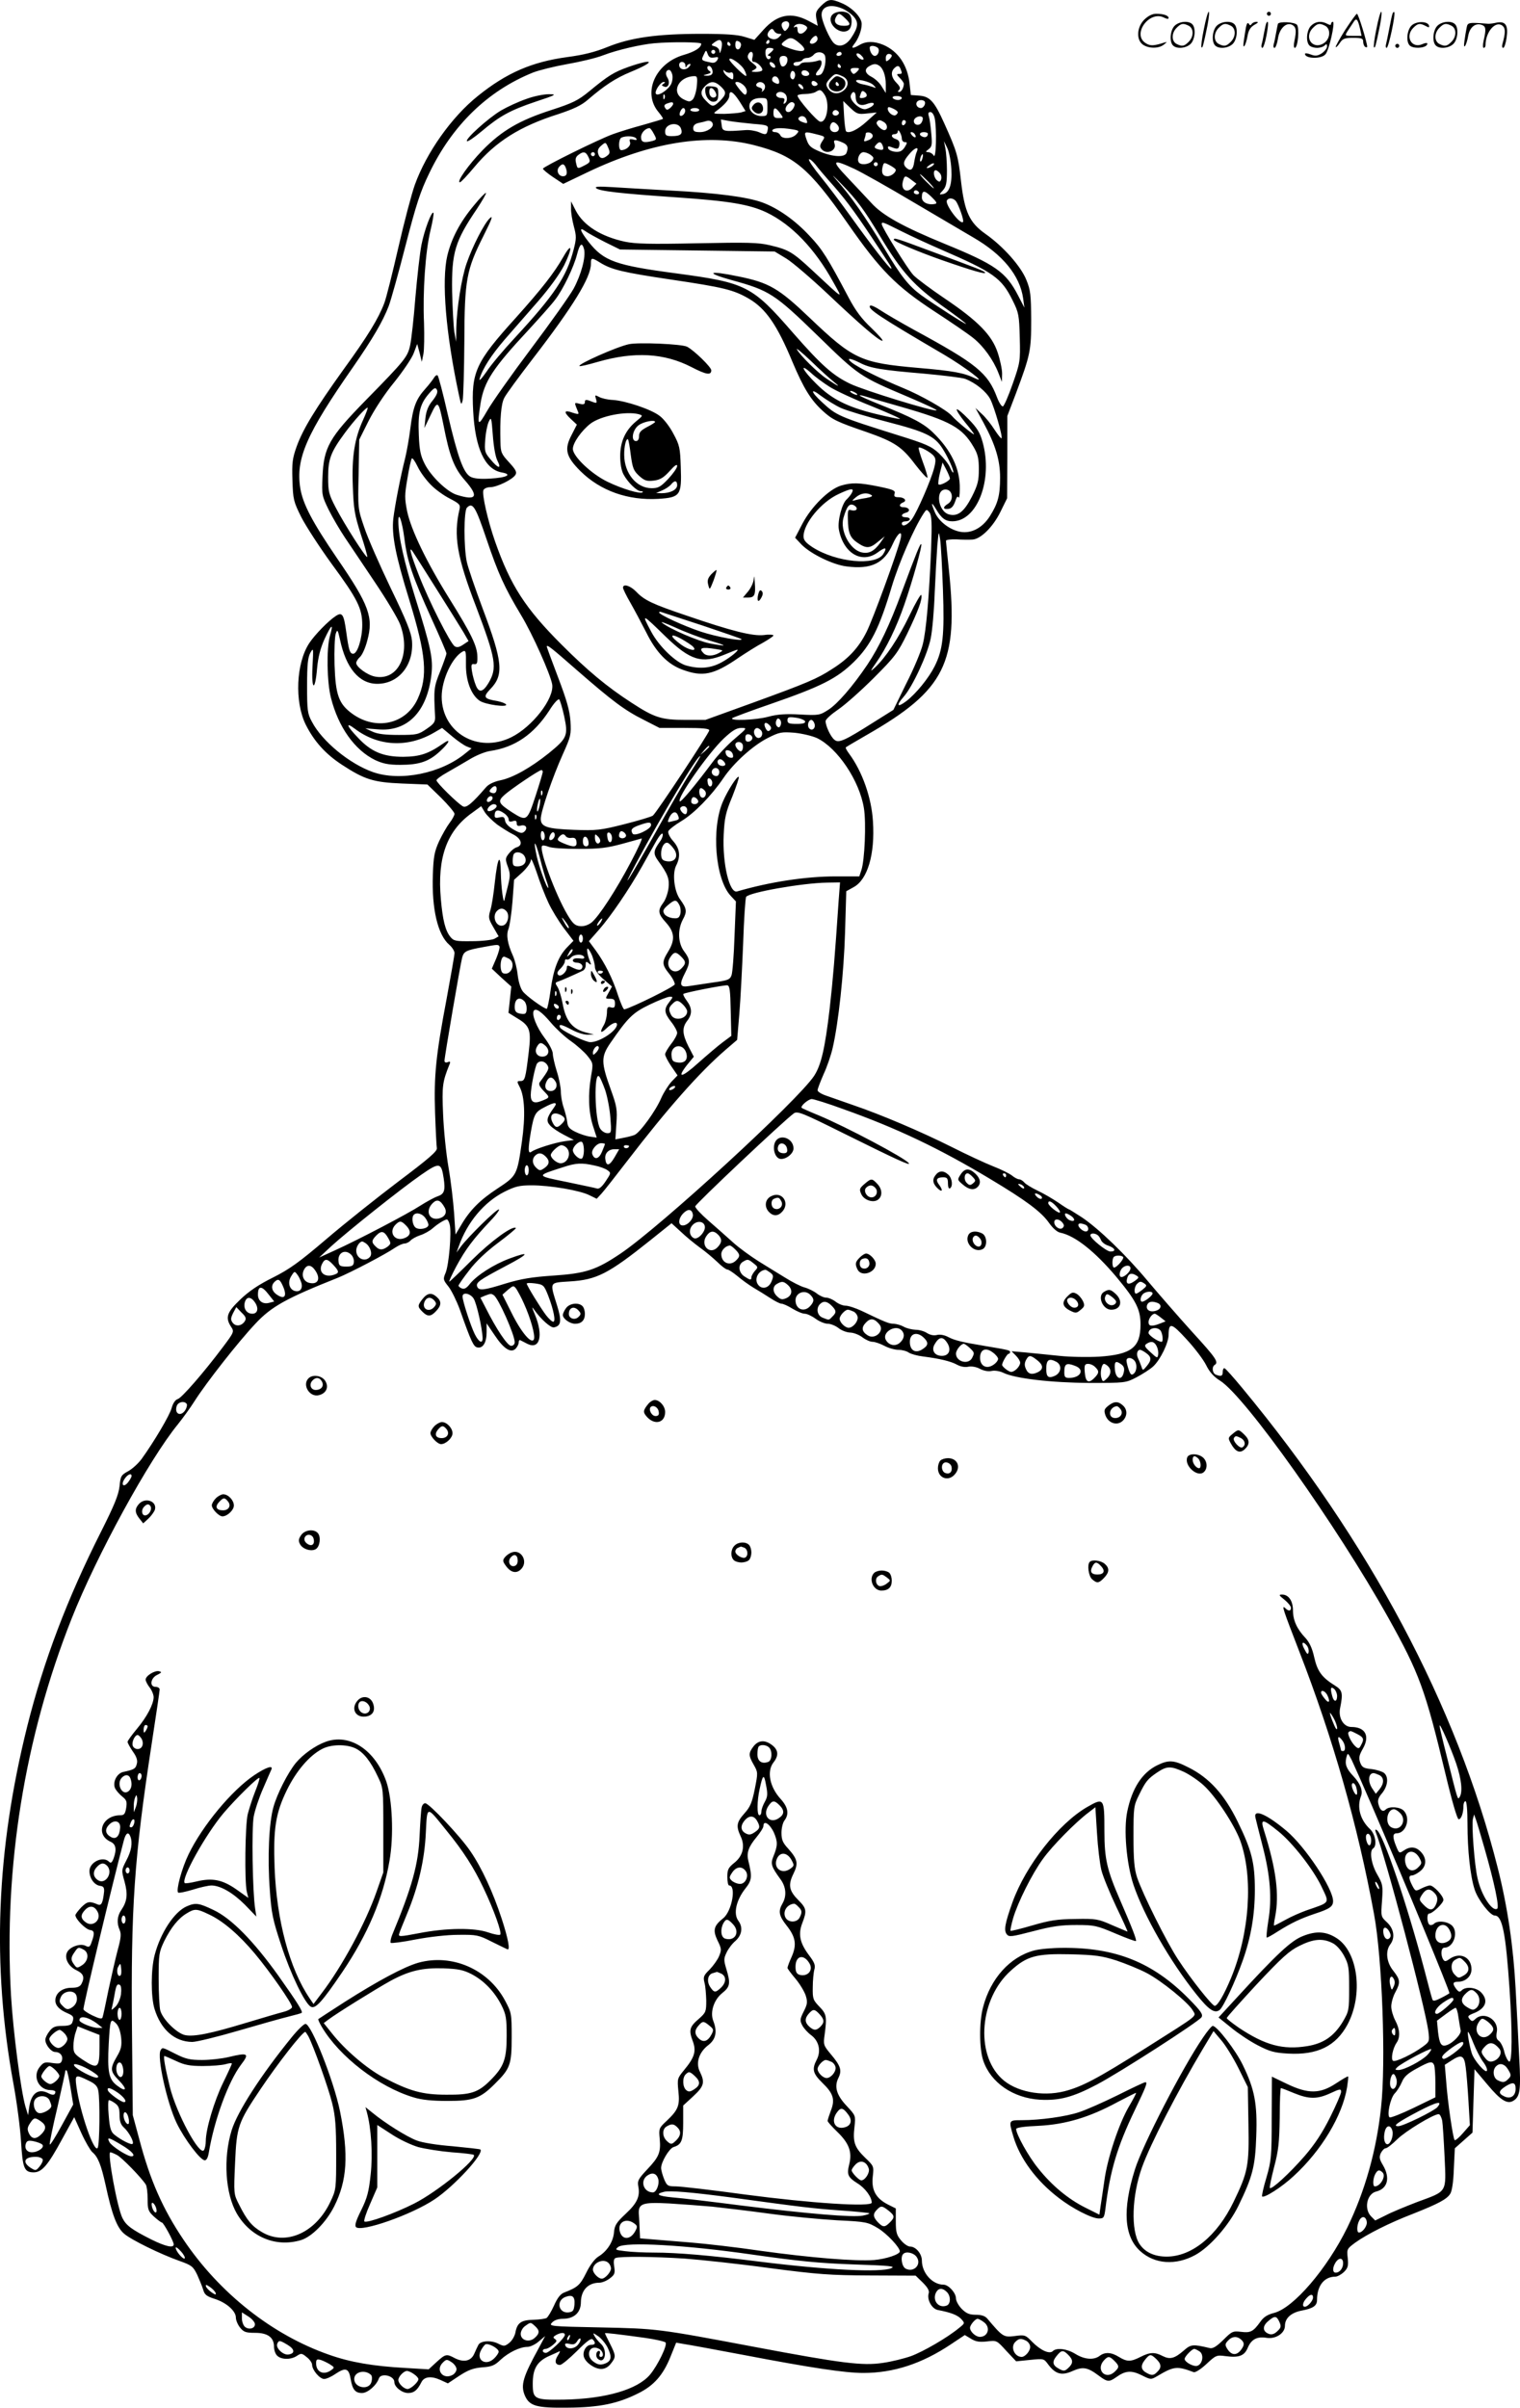 <?xml version="1.0" encoding="UTF-8"?>
<svg xmlns="http://www.w3.org/2000/svg" version="1.0" viewBox="0 0 757.786 1200.225" preserveAspectRatio="xMidYMid meet">
  <g transform="translate(-0.405,1200.865) scale(0.1,-0.1)" fill="#000000" stroke="none">
    <path d="M4098 11980 c-26 -26 -29 -35 -24 -65 l7 -35 -47 25 c-85 45 -155 32 -224 -45 l-45 -50 -49 15 c-35 11 -97 15 -215 15 -222 0 -353 -19 -467 -65 -64 -26 -120 -40 -203 -51 -175 -24 -301 -78 -445 -194 -131 -105 -256 -282 -314 -443 -16 -45 -53 -185 -82 -312 -29 -126 -60 -251 -70 -277 -29 -77 -82 -164 -204 -332 -141 -197 -201 -295 -233 -383 -21 -59 -24 -81 -21 -169 3 -95 5 -105 45 -185 24 -46 91 -149 149 -229 131 -178 154 -224 154 -307 0 -67 -24 -143 -45 -143 -17 0 -22 16 -35 110 -12 87 -20 99 -52 78 -37 -24 -105 -94 -132 -135 -66 -100 -74 -292 -18 -406 42 -84 99 -147 180 -200 113 -74 157 -88 300 -94 l127 -5 68 -66 c37 -37 67 -73 67 -80 0 -7 -11 -28 -25 -46 -13 -17 -37 -59 -52 -91 -23 -51 -28 -76 -31 -167 -6 -169 24 -299 82 -349 14 -12 26 -31 26 -41 0 -10 -18 -112 -39 -226 -54 -285 -64 -384 -58 -569 3 -87 7 -167 9 -178 2 -15 -39 -51 -192 -166 -107 -81 -269 -210 -359 -287 -135 -115 -182 -149 -265 -191 -71 -35 -120 -68 -164 -110 -67 -64 -76 -90 -46 -136 16 -24 15 -27 -39 -99 -99 -132 -206 -254 -226 -261 -13 -4 -24 -20 -31 -44 -9 -36 -88 -169 -150 -255 -17 -23 -47 -50 -67 -61 -35 -19 -38 -24 -43 -75 -5 -43 -25 -93 -93 -228 -167 -331 -285 -641 -367 -968 -155 -621 -177 -1192 -69 -1782 17 -92 34 -222 38 -289 8 -133 16 -153 63 -153 41 0 71 35 142 166 l60 109 36 -80 c20 -44 45 -86 54 -94 28 -23 44 -63 66 -162 32 -149 57 -215 93 -245 36 -31 181 -102 277 -136 59 -21 67 -27 87 -68 11 -25 25 -58 30 -75 7 -25 17 -33 58 -46 57 -18 105 -60 105 -93 0 -13 9 -35 21 -50 18 -22 28 -26 75 -26 63 0 94 -23 94 -69 0 -16 7 -37 16 -45 20 -20 68 -21 98 -1 21 14 25 14 49 -6 15 -11 27 -29 27 -38 0 -26 38 -71 60 -71 11 0 36 11 56 25 51 34 67 29 76 -24 9 -54 23 -71 57 -71 28 0 72 38 84 73 11 29 77 13 77 -18 0 -25 38 -55 69 -55 29 0 46 14 66 54 14 28 49 32 95 11 l37 -17 57 38 c45 29 69 38 114 42 48 3 63 10 92 38 39 36 96 64 134 64 13 0 39 12 56 27 l32 27 -32 -60 c-78 -142 -91 -184 -70 -235 23 -54 57 -64 215 -62 157 1 249 20 352 72 77 38 123 91 159 180 l29 72 40 -7 c22 -3 157 -28 300 -55 330 -63 501 -89 593 -89 151 0 292 46 437 143 l69 46 30 -18 c24 -15 42 -18 80 -14 49 6 49 6 97 -47 l49 -52 69 7 c69 7 69 7 91 -23 36 -48 67 -57 122 -32 52 23 75 18 132 -25 40 -30 50 -31 85 -6 46 33 75 35 126 10 46 -23 47 -23 78 -5 84 50 99 51 182 20 8 -3 35 14 63 40 47 44 51 46 95 40 67 -9 94 1 111 40 18 44 47 59 95 51 45 -7 91 23 91 60 0 38 31 66 84 76 57 11 76 24 76 53 0 71 36 116 91 116 11 0 30 11 43 23 20 20 23 31 19 70 -5 44 -4 46 38 77 57 41 169 98 289 144 126 50 167 72 184 99 9 14 16 61 18 124 l5 103 44 39 44 39 5 158 5 158 65 -77 c65 -78 99 -99 129 -80 33 20 38 53 29 213 -4 85 -12 241 -18 346 -11 207 -40 408 -89 601 -204 809 -641 1629 -1274 2393 -43 52 -83 97 -88 98 -5 2 -9 -6 -9 -17 0 -22 -8 -25 -34 -15 -18 7 -22 39 -6 49 21 13 6 35 -113 165 -67 74 -166 188 -220 252 -111 133 -244 261 -330 319 -33 21 -61 39 -63 39 -3 0 -27 15 -54 34 -28 19 -74 46 -104 60 -29 14 -59 32 -66 41 -7 8 -18 15 -25 15 -7 0 -23 8 -36 19 -13 10 -55 31 -94 46 -38 15 -131 58 -206 96 -158 79 -354 162 -489 208 -52 18 -114 40 -137 48 -24 8 -43 20 -43 27 0 7 14 43 30 80 17 36 37 95 45 130 29 124 56 374 62 577 l6 205 36 20 c70 37 108 164 97 329 -7 117 -53 248 -119 337 -11 15 -19 29 -16 31 2 3 49 30 104 62 391 224 458 358 410 820 -8 77 -15 144 -15 148 0 5 24 8 53 7 28 -2 64 -2 79 -1 41 2 103 63 140 139 l33 67 1 205 0 205 42 110 c73 195 77 216 77 370 -1 123 -3 147 -24 198 -27 68 -115 167 -203 229 -81 57 -105 109 -123 264 -14 126 -20 147 -83 287 -50 111 -72 135 -126 139 l-41 3 -6 55 c-10 94 -57 163 -131 195 -46 19 -85 19 -118 0 -34 -20 -46 -19 -28 3 21 26 38 69 38 101 0 33 -48 83 -102 105 -52 22 -65 20 -100 -14z m105 -14 c18 -7 43 -25 56 -39 27 -30 24 -54 -12 -108 -25 -37 -59 -48 -84 -27 -21 17 -63 112 -63 143 0 42 45 56 103 31z m-274 -102 c-10 -12 -14 -12 -20 -2 -14 21 -10 36 9 40 21 4 28 -18 11 -38z m90 17 c12 -8 12 -12 2 -25 -19 -22 -41 -20 -41 5 0 13 -4 18 -12 13 -7 -4 -8 -3 -4 4 9 14 35 15 55 3z m-131 -41 c15 0 15 -1 0 -16 -10 -10 -23 -14 -37 -9 -23 7 -27 25 -9 43 9 9 14 9 21 -3 4 -8 15 -15 25 -15z m192 -25 c0 -16 -27 -32 -37 -21 -7 7 16 36 28 36 5 0 9 -7 9 -15z m-91 -21 c51 -42 20 -53 -61 -22 -33 12 -34 16 -10 34 25 19 37 17 71 -12z m-387 4 c3 -7 1 -24 -3 -38 -5 -18 -7 -20 -8 -7 -1 11 -11 21 -22 24 -21 6 -21 7 -4 20 23 16 32 16 37 1z m96 -16 c-5 -27 -28 -26 -28 2 0 19 4 24 15 19 9 -3 15 -12 13 -21z m142 18 c0 -5 -5 -10 -11 -10 -5 0 -7 5 -4 10 3 6 8 10 11 10 2 0 4 -4 4 -10z m-340 -9 c0 -20 -32 -40 -87 -56 -142 -41 -207 -189 -126 -285 14 -17 24 -32 22 -34 -2 -2 -47 -15 -99 -30 -52 -14 -120 -35 -150 -46 -72 -26 -349 -163 -349 -172 -1 -4 22 -23 50 -42 l51 -34 121 58 c314 150 595 195 831 135 199 -51 272 -112 466 -390 163 -234 241 -313 435 -440 83 -54 169 -113 192 -132 50 -40 99 -108 124 -172 l18 -46 1 41 c0 22 -10 69 -22 105 -29 87 -97 157 -263 269 -71 48 -142 101 -157 117 -28 29 -158 239 -158 254 0 14 4 12 98 -35 48 -24 137 -65 197 -91 263 -114 302 -142 357 -253 31 -62 33 -74 36 -187 3 -117 2 -123 -35 -229 -21 -60 -43 -111 -49 -113 -6 -2 -19 18 -29 44 -46 123 -102 168 -415 338 -69 38 -144 82 -168 98 -24 16 -46 26 -50 22 -15 -15 44 -54 368 -244 105 -62 220 -149 155 -118 -55 27 -109 37 -286 52 -284 25 -321 42 -539 250 -154 147 -202 175 -356 206 -149 31 -168 19 -31 -19 187 -51 214 -69 426 -275 206 -201 209 -204 455 -308 82 -35 145 -64 139 -66 -18 -6 -359 99 -429 132 -88 42 -145 93 -286 254 -205 236 -233 250 -583 297 -302 40 -360 61 -435 155 -44 56 -52 80 -17 55 12 -9 56 -33 97 -54 l75 -37 385 -5 386 -5 58 -35 c31 -19 123 -98 204 -174 168 -159 258 -236 275 -236 7 0 -18 28 -54 63 -49 46 -79 86 -114 152 -104 197 -132 242 -194 307 -72 78 -157 138 -235 167 -76 28 -229 48 -461 60 -110 6 -240 14 -290 17 -66 4 -87 3 -79 -5 14 -15 121 -27 399 -46 264 -18 365 -35 450 -75 125 -60 241 -180 333 -347 49 -88 58 -93 -101 55 -102 95 -121 106 -214 128 -58 14 -111 15 -363 10 -237 -5 -308 -3 -361 8 -119 26 -205 80 -244 154 l-24 47 0 -35 c-1 -19 6 -60 14 -90 13 -48 13 -61 -1 -115 -35 -136 -96 -227 -293 -440 -56 -60 -120 -136 -142 -170 -23 -33 -38 -49 -34 -35 14 50 58 118 125 196 38 43 112 129 165 189 60 69 109 137 132 182 42 86 40 119 -4 42 -46 -81 -108 -160 -237 -304 -202 -223 -223 -271 -213 -465 10 -186 58 -290 141 -306 57 -10 29 -26 -56 -31 -49 -3 -81 0 -98 9 -35 19 -63 95 -114 313 -23 102 -46 188 -50 192 -4 4 -12 -1 -18 -11 -6 -10 -26 -36 -44 -56 -46 -51 -61 -91 -74 -196 -6 -49 -18 -116 -26 -149 -24 -95 -51 -235 -59 -301 -9 -81 11 -184 79 -404 85 -277 94 -382 42 -496 -58 -125 -207 -159 -326 -73 -67 49 -83 93 -88 244 -2 72 1 141 6 155 8 23 10 20 21 -29 30 -143 96 -221 186 -221 107 0 183 94 173 215 -4 41 -27 99 -106 262 -55 115 -115 251 -132 303 -32 93 -32 95 -28 265 l3 172 47 94 c28 55 80 135 128 193 44 55 88 120 97 145 l17 45 12 -44 11 -45 8 39 c4 21 5 91 3 155 -7 156 7 357 32 460 11 46 18 86 15 89 -9 10 -46 -88 -60 -161 -8 -41 -21 -158 -30 -261 -8 -103 -20 -210 -26 -238 -13 -59 -25 -74 -221 -274 -183 -187 -210 -235 -216 -382 -4 -91 -3 -95 31 -165 20 -40 56 -101 80 -137 24 -36 91 -135 149 -222 58 -86 115 -181 127 -212 55 -148 -10 -282 -125 -260 -38 7 -94 48 -94 68 0 7 9 21 19 30 11 10 27 46 36 81 32 116 10 177 -150 410 -124 182 -171 271 -184 351 -23 147 31 270 264 604 97 140 148 227 177 303 11 29 49 165 84 302 53 205 74 270 118 360 115 240 292 411 517 502 31 12 108 31 170 42 63 11 144 30 180 44 70 27 188 54 254 60 90 8 235 6 235 -2z m145 -1 c3 -5 1 -10 -4 -10 -6 0 -11 5 -11 10 0 6 2 10 4 10 3 0 8 -4 11 -10z m733 -18 c15 -10 5 -42 -13 -42 -12 0 -25 21 -25 41 0 11 21 12 38 1z m-518 -8 c0 -4 -8 -13 -17 -20 -12 -9 -14 -13 -5 -14 7 0 10 -5 7 -10 -10 -16 -25 -1 -25 26 0 17 5 24 20 24 11 0 20 -3 20 -6z m-295 -42 c20 4 23 2 15 -13 -7 -11 -17 -16 -32 -12 -49 10 -49 11 -36 38 12 26 12 26 20 5 6 -17 14 -21 33 -18z m5 28 c0 -5 -4 -10 -10 -10 -5 0 -10 5 -10 10 0 6 5 10 10 10 6 0 10 -4 10 -10z m186 -25 c-5 -18 -2 -25 7 -25 17 0 49 -34 40 -43 -3 -4 -18 -7 -32 -7 -24 1 -24 2 -7 11 17 11 17 13 -9 34 -19 14 -26 27 -22 38 10 27 30 20 23 -8z m362 2 c6 -33 -8 -85 -25 -91 -24 -9 -28 1 -10 22 10 10 17 27 17 36 0 15 -5 17 -22 11 -13 -4 -35 -7 -50 -7 -15 1 -30 -3 -33 -8 -8 -13 -35 -13 -35 0 0 6 9 10 19 10 11 0 23 5 26 10 3 6 14 10 24 10 10 0 24 7 31 15 17 21 54 15 58 -8z m82 13 c0 -5 -7 -10 -16 -10 -8 0 -12 5 -9 10 3 6 10 10 16 10 5 0 9 -4 9 -10z m108 -28 c-12 -5 -39 19 -33 29 3 4 14 1 23 -9 10 -9 14 -19 10 -20z m142 19 c0 -5 -7 -14 -15 -21 -13 -10 -15 -9 -15 9 0 12 6 21 15 21 8 0 15 -4 15 -9z m-520 -20 c0 -27 -26 -46 -34 -25 -11 29 -6 44 14 44 13 0 20 -7 20 -19z m-215 -51 c9 -17 12 -30 8 -30 -10 0 -83 72 -83 82 0 18 61 -24 75 -52z m-294 23 c0 -11 3 -13 6 -5 2 6 10 12 16 12 6 0 4 -7 -5 -16 -19 -19 -48 -12 -48 11 0 21 30 19 31 -2z m447 -2 c3 -8 -1 -12 -9 -9 -7 2 -15 10 -17 17 -3 8 1 12 9 9 7 -2 15 -10 17 -17z m327 -1 c3 -5 1 -10 -4 -10 -6 0 -11 5 -11 10 0 6 2 10 4 10 3 0 8 -4 11 -10z m191 2 c21 -13 34 -51 34 -94 l0 -43 -20 32 c-10 18 -33 39 -50 48 -34 17 -39 39 -12 54 20 12 33 13 48 3z m-832 -18 c8 -22 -1 -34 -27 -33 -20 1 -20 2 3 8 17 5 21 9 12 15 -14 8 -16 26 -3 26 5 0 12 -7 15 -16z m940 0 c9 -22 8 -24 -9 -24 -12 0 -11 -4 5 -20 11 -11 20 -24 20 -29 0 -19 -12 -41 -23 -41 -8 0 -8 3 0 11 7 7 4 17 -13 34 -26 26 -31 54 -12 73 16 16 25 15 32 -4z m-214 -9 c-7 -8 -16 -15 -20 -15 -4 0 -10 7 -14 15 -4 11 2 15 21 15 21 0 24 -2 13 -15z m-925 -16 c4 -11 2 -33 -4 -47 -13 -30 -67 -66 -77 -51 -8 13 23 59 39 59 9 0 8 -3 -1 -9 -11 -7 -10 -9 3 -14 21 -9 32 20 16 45 -12 19 -7 38 9 38 5 0 12 -9 15 -21z m291 8 c9 3 14 -2 14 -17 0 -21 -2 -21 -22 -8 -12 8 -24 21 -26 29 -4 11 -2 11 8 2 7 -6 19 -9 26 -6z m320 -23 c-4 -12 -10 -14 -17 -7 -5 5 -7 17 -3 27 4 12 10 14 17 7 5 -5 7 -17 3 -27z m72 19 c2 -8 -5 -13 -17 -13 -12 0 -21 6 -21 16 0 18 31 15 38 -3z m167 -15 c33 -15 33 -52 0 -74 -28 -19 -60 -11 -76 18 -9 16 -6 24 12 44 26 28 29 28 64 12z m-727 -49 c-3 -28 -12 -57 -20 -66 -14 -13 -19 -13 -47 1 -63 33 -26 112 53 115 16 1 18 -5 14 -50z m410 28 c4 -19 -6 -21 -27 -8 -16 10 -5 34 12 28 7 -2 13 -11 15 -20z m192 -18 c0 -5 -7 -9 -15 -9 -8 0 -15 7 -15 15 0 9 6 12 15 9 8 -4 15 -10 15 -15z m279 -5 c15 -15 14 -16 -4 -9 -11 4 -32 10 -48 13 -15 2 -30 9 -34 15 -10 17 69 0 86 -19z m-762 -6 c30 -28 29 -39 -3 -72 -33 -32 -39 -32 -69 -1 -30 29 -31 49 -5 75 26 26 48 25 77 -2z m118 2 c10 -11 15 -26 11 -35 -5 -14 -10 -11 -31 13 -14 17 -25 33 -25 36 0 13 28 5 45 -14z m102 4 c3 -8 0 -21 -7 -27 -9 -8 -11 -8 -7 -1 4 7 -2 14 -14 17 -12 3 -18 10 -14 16 9 16 35 13 42 -5z m188 -5 c11 -17 -1 -21 -15 -4 -8 9 -8 15 -2 15 6 0 14 -5 17 -11z m109 -41 c29 -42 13 -143 -21 -136 -17 3 -113 114 -113 130 0 4 17 8 38 8 20 0 44 5 52 10 22 14 27 13 44 -12z m210 -9 c-5 -9 -34 -13 -34 -5 0 2 3 12 6 20 5 13 9 14 20 5 8 -6 11 -15 8 -20z m-633 -26 l30 -48 -23 -7 c-13 -3 -50 -6 -83 -7 -55 0 -58 1 -40 14 42 31 65 58 65 76 0 32 19 21 51 -28z m234 26 c4 -12 2 -26 -5 -33 -10 -8 -12 -7 -7 7 5 12 1 17 -13 17 -20 0 -33 13 -23 24 14 13 42 5 48 -15z m345 -3 c0 -35 21 -49 55 -36 29 11 45 6 29 -9 -5 -5 -19 -12 -32 -16 -28 -8 -86 44 -76 69 9 24 24 19 24 -8z m-953 -8 c-3 -8 -6 -5 -6 6 -1 11 2 17 5 13 3 -3 4 -12 1 -19z m1183 2 c0 -5 -9 -10 -19 -10 -11 0 -23 5 -26 10 -4 6 5 10 19 10 14 0 26 -4 26 -10z m-670 -45 c0 -43 -1 -45 -29 -45 -33 0 -61 22 -61 49 0 26 21 41 57 41 32 0 33 -1 33 -45z m783 29 c9 -10 -4 -34 -18 -34 -17 0 -28 17 -20 30 7 11 28 13 38 4z m-1253 -13 c0 -5 -7 -14 -16 -22 -13 -10 -17 -10 -24 2 -7 10 -4 16 8 21 24 9 32 9 32 -1z m603 3 c10 -10 -12 -44 -28 -44 -18 0 -20 21 -3 38 13 13 22 15 31 6z m364 -51 l48 5 -49 -44 c-47 -43 -90 -63 -104 -50 -3 4 -8 39 -10 79 l-4 72 35 -34 c33 -31 39 -33 84 -28z m153 6 c0 -4 -5 -11 -10 -14 -13 -8 -40 13 -40 31 0 11 5 11 25 2 14 -6 25 -15 25 -19z m-1060 7 c0 -15 -18 -31 -26 -23 -7 7 7 37 17 37 5 0 9 -6 9 -14z m70 4 c0 -5 -11 -9 -24 -8 -14 1 -22 6 -20 10 7 12 44 10 44 -2z m403 -15 c18 -25 18 -25 -8 -25 -20 0 -25 5 -25 25 0 31 10 31 33 0z m292 6 c7 -12 -12 -24 -25 -16 -11 7 -4 25 10 25 5 0 11 -4 15 -9z m479 -32 c11 -54 7 -207 -5 -186 -5 9 -18 17 -27 17 -15 1 -15 2 2 15 16 12 18 23 13 77 -3 35 -8 73 -12 86 -5 16 -3 22 8 22 8 0 17 -13 21 -31z m-640 -5 c8 -22 6 -23 -22 -13 -13 5 -20 13 -17 19 10 15 32 12 39 -6z m579 10 c3 -4 2 -15 -4 -25 -10 -20 -39 -15 -39 6 0 18 31 31 43 19z m-1046 -31 c7 -19 -28 -43 -63 -43 -27 0 -34 4 -34 20 0 13 9 22 28 26 15 3 32 7 37 9 15 5 28 0 32 -12z m203 -2 c68 -5 75 -8 72 -26 -5 -29 -9 -31 -45 -15 -18 7 -48 12 -67 10 -108 -8 -115 -7 -118 24 l-4 29 44 -8 c24 -4 77 -10 118 -14z m655 6 c16 -13 14 -37 -3 -37 -16 1 -43 30 -37 39 8 14 17 14 40 -2z m105 4 c0 -6 -4 -13 -10 -16 -5 -3 -10 1 -10 9 0 9 5 16 10 16 6 0 10 -4 10 -9z m-340 -16 c13 -16 6 -35 -15 -35 -18 0 -28 17 -21 35 7 19 20 19 36 0z m-781 -17 c10 -28 -2 -38 -46 -38 -28 0 -33 4 -33 24 0 39 66 50 79 14z m-135 -27 c15 -27 14 -29 -7 -35 -43 -11 -57 -7 -57 19 0 21 21 44 42 45 4 0 14 -13 22 -29z m689 23 c36 -6 37 -8 21 -25 -21 -23 -72 -25 -80 -4 -4 8 -15 15 -26 15 -10 0 -16 5 -13 10 7 11 43 13 98 4z m547 -46 c0 -10 7 -18 15 -18 13 0 13 -3 -1 -26 -13 -19 -24 -24 -47 -22 -17 2 -33 9 -35 17 -3 10 0 12 14 7 33 -13 38 -12 42 11 2 14 -3 23 -17 28 -24 7 -28 25 -6 25 8 0 15 6 15 13 0 19 20 -15 20 -35z m-425 21 c44 -11 44 -11 28 -35 -12 -19 -13 -27 -3 -39 25 -30 78 -7 64 29 -7 19 5 20 41 4 25 -11 30 -24 19 -52 -9 -23 -68 -20 -133 7 -45 19 -55 28 -66 60 -14 41 -13 42 50 26z m280 -8 c0 -8 -11 -18 -24 -22 -19 -8 -22 -6 -17 7 3 8 6 20 6 26 0 5 8 8 18 6 9 -2 17 -9 17 -17z m210 8 c11 -17 -1 -21 -15 -4 -8 9 -8 15 -2 15 6 0 14 -5 17 -11z m65 3 c0 -14 -11 -21 -26 -15 -21 8 -17 23 6 23 11 0 20 -4 20 -8z m-1454 -24 c5 -8 0 -9 -15 -5 -18 4 -21 2 -16 -13 6 -18 -19 -40 -44 -40 -15 0 -14 57 2 63 23 10 66 7 73 -5z m-144 -85 c-23 -19 -39 -16 -46 10 -4 15 0 27 16 40 21 18 22 18 34 -10 10 -23 9 -30 -4 -40z m1372 51 c9 -22 2 -27 -24 -19 -17 5 -19 10 -9 21 15 18 25 18 33 -2z m343 -119 c4 -77 -10 -117 -42 -124 -20 -3 -20 -3 0 19 16 18 20 36 20 99 0 42 -4 92 -8 111 l-7 35 17 -35 c9 -19 18 -66 20 -105z m-172 88 c-5 -10 -10 -33 -13 -51 -5 -38 -17 -48 -37 -32 -21 18 -19 34 11 69 28 34 51 42 39 14z m-1637 -28 c10 -22 9 -26 -18 -40 -37 -19 -37 -20 -44 11 -5 19 -2 30 11 40 26 20 38 17 51 -11z m32 15 c0 -5 -4 -10 -10 -10 -5 0 -10 5 -10 10 0 6 5 10 10 10 6 0 10 -4 10 -10z m1375 -4 c16 -12 17 -16 6 -30 -15 -18 -56 -22 -66 -6 -10 17 5 50 24 50 9 0 26 -6 36 -14z m258 -16 c-3 -12 -8 -19 -11 -16 -5 6 5 36 12 36 2 0 2 -9 -1 -20z m-468 -110 c75 -83 121 -144 212 -280 104 -157 106 -160 99 -160 -8 0 -103 123 -199 257 -48 67 -116 157 -151 200 -35 43 -62 82 -59 87 3 4 17 -7 32 -25 14 -19 44 -54 66 -79z m128 57 c40 -19 170 -92 289 -163 120 -71 257 -151 304 -179 147 -85 233 -190 249 -305 l6 -45 -31 60 c-61 118 -114 155 -366 258 -207 85 -311 142 -367 205 -29 31 -83 89 -121 129 -79 83 -73 91 37 40z m117 23 c0 -5 -4 -10 -10 -10 -5 0 -10 5 -10 10 0 6 5 10 10 10 6 0 10 -4 10 -10z m90 -28 c0 -14 -23 -32 -41 -32 -24 0 -32 16 -25 46 6 24 7 24 36 9 17 -9 30 -19 30 -23z m180 18 c-24 -15 -36 -11 -14 4 10 8 21 12 24 10 2 -3 -2 -9 -10 -14z m-1826 -6 c11 -28 6 -44 -13 -44 -23 0 -35 28 -20 46 15 18 25 18 33 -2z m1566 -340 c110 -184 171 -251 328 -362 56 -40 102 -75 102 -78 0 -5 -158 96 -223 143 -63 46 -101 94 -187 238 -90 150 -166 259 -237 338 -30 34 -15 21 33 -29 71 -73 108 -124 184 -250z m300 311 c7 -8 9 -22 6 -31 -5 -13 -9 -14 -21 -4 -16 13 -21 50 -6 50 5 0 14 -7 21 -15z m-60 -40 c19 -19 32 -35 29 -35 -3 0 -20 16 -39 35 -19 19 -32 35 -29 35 3 0 20 -16 39 -35z m-81 6 l24 -18 -21 -21 c-28 -28 -57 -9 -47 31 8 32 12 33 44 8z m36 -61 c3 -5 -1 -10 -9 -10 -9 0 -16 5 -16 10 0 6 4 10 9 10 6 0 13 -4 16 -10z m80 -58 c-34 -7 -65 8 -65 32 0 37 12 38 47 4 27 -26 31 -34 18 -36z m104 15 c14 -18 43 -99 36 -105 -14 -15 -92 89 -80 108 9 14 30 12 44 -3z m-1853 -241 c9 -39 -14 -125 -52 -196 -20 -36 -115 -170 -212 -299 -97 -129 -195 -268 -219 -310 -47 -82 -51 -78 -33 38 18 108 61 174 240 366 56 61 116 128 132 150 40 52 93 163 109 226 14 54 25 62 35 25z m79 -66 c58 -36 113 -49 354 -85 263 -39 312 -51 388 -95 84 -49 141 -130 218 -316 55 -130 91 -189 150 -243 48 -44 70 -55 219 -106 140 -49 177 -74 243 -162 32 -41 59 -71 61 -65 1 5 -9 40 -23 77 -14 38 -23 70 -21 72 6 7 61 -23 75 -41 11 -13 11 -26 2 -61 -15 -58 -83 -216 -111 -255 -21 -29 -50 -41 -50 -20 0 6 9 10 20 10 11 0 20 5 20 10 0 6 -9 10 -20 10 -26 0 -26 16 1 23 25 7 16 27 -12 27 -23 0 -25 15 -3 24 22 8 7 26 -22 26 -20 0 -24 4 -20 18 5 15 -6 20 -78 35 -99 20 -135 21 -189 5 -60 -18 -147 -104 -192 -189 l-37 -71 33 -35 c46 -46 156 -100 224 -108 123 -16 188 16 230 112 25 56 50 73 39 26 -16 -68 -139 -404 -170 -465 -39 -78 -90 -133 -171 -184 -75 -49 -125 -70 -397 -169 l-235 -85 -99 0 c-121 0 -155 11 -270 86 -122 79 -219 160 -348 289 -181 181 -255 295 -332 515 -36 103 -66 235 -58 255 3 8 18 15 34 15 33 0 112 38 126 62 8 13 1 26 -32 62 -39 42 -42 50 -43 103 -3 112 3 188 19 218 8 17 72 104 142 195 202 262 290 406 290 473 0 32 3 33 45 7z m1165 -594 c40 -32 24 -25 -35 15 -44 29 -133 117 -148 146 -6 10 26 -16 69 -57 43 -42 95 -89 114 -104z m131 94 c52 -27 106 -36 320 -54 97 -9 189 -20 205 -26 52 -20 105 -63 125 -101 21 -42 63 -188 56 -195 -2 -3 -18 17 -35 43 -17 27 -45 62 -63 78 l-32 30 41 -75 c59 -109 82 -186 82 -272 0 -89 -11 -129 -50 -191 -40 -64 -101 -93 -159 -77 -50 13 -100 54 -117 97 -20 47 -17 53 7 13 27 -46 47 -60 81 -60 124 0 203 207 151 394 -13 48 -28 72 -70 115 -29 30 -55 52 -59 49 -3 -4 15 -32 40 -63 25 -30 46 -58 46 -61 0 -7 -92 69 -110 91 -23 28 -154 103 -245 140 -109 45 -222 101 -254 126 -31 25 -10 24 40 -1z m-152 -119 c29 -19 124 -63 210 -97 86 -35 149 -63 141 -64 -8 0 -62 11 -119 25 -144 35 -222 75 -298 151 -68 67 -87 108 -25 53 20 -19 61 -49 91 -68z m-1978 -69 c-22 -26 -32 -52 -36 -87 l-5 -50 31 65 c36 76 39 73 64 -50 30 -155 53 -215 107 -276 71 -81 58 -103 -41 -72 -48 15 -128 92 -159 153 -21 41 -27 68 -30 146 -5 111 6 154 51 206 25 29 32 32 39 19 6 -11 0 -27 -21 -54z m2035 -37 c29 -13 132 -44 230 -69 193 -50 238 -71 278 -135 28 -44 58 -112 52 -118 -2 -2 -9 10 -16 26 -7 17 -32 48 -55 70 -38 35 -65 47 -207 91 -293 92 -304 97 -376 164 -57 52 -60 74 -6 32 27 -20 72 -48 100 -61z m74 75 c8 -5 11 -10 5 -10 -5 0 -17 5 -25 10 -8 5 -10 10 -5 10 6 0 17 -5 25 -10z m232 -71 c240 -69 300 -103 355 -197 22 -37 27 -58 27 -113 0 -56 -5 -77 -34 -135 -39 -76 -70 -101 -114 -90 -58 15 -71 132 -13 124 31 -4 36 -52 8 -70 -28 -17 -27 -30 2 -26 15 2 25 14 33 37 7 22 13 29 17 20 3 -8 6 12 6 43 2 99 -43 193 -133 280 -46 45 -104 76 -258 137 -60 24 -108 45 -108 48 0 2 10 1 23 -3 12 -4 97 -29 189 -55z m-2687 -62 c-43 -93 -58 -185 -52 -332 4 -114 9 -143 40 -240 20 -60 34 -111 32 -113 -6 -6 -114 163 -157 246 -35 67 -38 80 -38 153 0 89 13 124 83 219 43 59 109 132 114 126 2 -1 -8 -28 -22 -59z m669 -205 c22 -43 4 -40 -34 6 -29 34 -31 41 -27 97 2 33 10 74 17 90 13 28 14 25 21 -66 4 -56 13 -108 23 -127z m-332 -120 c22 -23 65 -54 95 -69 48 -25 53 -31 48 -53 -31 -131 -13 -237 82 -484 100 -264 107 -307 62 -383 -28 -46 -48 -49 -63 -10 -7 17 -16 49 -19 70 -5 32 -3 37 11 35 14 -2 17 5 16 38 -1 52 -29 111 -140 289 -114 183 -190 341 -210 434 -13 66 -13 82 1 163 8 50 18 95 22 101 3 5 16 -13 29 -40 13 -28 43 -68 66 -91z m2588 32 c0 -12 -50 -38 -57 -30 -3 3 0 28 7 57 l13 52 18 -34 c10 -19 18 -39 19 -45z m-489 -72 c-5 -10 -17 -24 -25 -32 -24 -19 -47 -108 -40 -150 22 -119 114 -174 194 -115 39 29 49 26 27 -9 -39 -59 -233 -41 -351 34 -35 23 -46 36 -46 55 0 64 88 171 175 211 62 29 79 31 66 6z m97 -11 c9 -5 1 -10 -26 -15 -22 -3 -49 -9 -59 -12 -13 -4 -11 0 7 15 26 22 56 26 78 12z m-74 -72 c-3 -5 -14 -7 -25 -4 -17 6 -19 1 -18 -42 1 -71 11 -95 48 -120 44 -30 62 -29 102 5 l34 27 -23 -33 c-30 -41 -56 -55 -92 -47 -59 13 -109 108 -91 172 17 59 30 74 52 63 11 -6 17 -15 13 -21z m-1844 -149 c58 -171 88 -238 172 -378 57 -94 146 -294 155 -345 11 -70 -99 -212 -205 -264 -166 -81 -345 24 -346 202 0 85 52 197 105 226 15 8 17 1 16 -64 -1 -82 26 -153 69 -182 29 -19 141 -34 131 -18 -4 6 -24 13 -44 17 -67 11 -72 20 -35 59 69 71 63 135 -38 403 -37 99 -73 204 -79 233 -15 72 -15 253 1 269 29 29 43 5 98 -158z m2216 -50 c-10 -235 -24 -406 -42 -475 -8 -33 -44 -120 -81 -192 l-65 -133 -102 -64 c-142 -90 -171 -103 -192 -85 -19 15 -44 69 -44 93 0 9 28 34 63 58 34 23 114 94 177 157 106 106 120 125 167 221 55 115 77 173 70 193 -2 6 -29 -40 -59 -103 -54 -112 -119 -210 -173 -260 -24 -22 -24 -19 7 25 50 71 101 175 141 291 40 115 90 294 84 300 -5 5 -24 -42 -98 -241 -58 -158 -112 -272 -171 -360 -72 -107 -149 -196 -195 -225 -42 -27 -48 -28 -141 -23 -70 4 -113 1 -157 -11 -62 -17 -196 -22 -180 -7 6 4 91 36 190 70 254 88 331 127 416 210 84 83 127 168 189 376 37 122 110 289 158 363 15 23 16 23 30 6 11 -16 13 -50 8 -184z m-2626 55 c14 -114 40 -189 134 -397 42 -92 76 -171 76 -177 0 -5 -14 -45 -31 -88 -32 -78 -33 -91 -26 -222 2 -30 -3 -39 -41 -65 -42 -29 -49 -31 -140 -31 -70 0 -107 5 -132 17 l-35 16 62 -5 c148 -14 247 88 268 274 9 78 -3 135 -81 383 -56 182 -83 300 -84 380 0 55 19 0 30 -85z m2685 -255 c8 -229 0 -301 -42 -384 -30 -59 -92 -135 -140 -172 -46 -35 -53 -23 -14 21 45 51 119 211 135 291 8 38 17 141 20 229 4 88 10 194 13 235 7 73 7 74 14 30 4 -25 10 -137 14 -250z m-2524 1 c58 -92 118 -188 133 -213 l26 -45 -27 -18 c-19 -13 -31 -15 -42 -8 -22 14 -129 226 -179 355 -41 105 -53 152 -29 115 7 -10 60 -94 118 -186z m-532 -232 c-18 -63 -15 -232 5 -309 37 -146 118 -260 220 -310 39 -18 66 -24 125 -24 95 0 143 16 198 67 48 44 58 69 16 39 -73 -51 -116 -65 -198 -66 -101 0 -161 25 -227 96 -56 58 -63 80 -15 44 116 -88 263 -96 394 -20 l41 24 49 -41 c26 -22 59 -45 73 -51 l25 -10 -30 -24 c-121 -101 -326 -142 -462 -94 -116 41 -253 153 -304 251 -22 40 -24 57 -24 179 0 106 4 141 16 164 16 28 16 26 11 -69 -6 -119 13 -126 23 -7 5 54 16 98 37 145 35 75 46 82 27 16z m1230 -170 c179 -156 239 -201 335 -249 l78 -40 124 0 c88 0 124 -3 124 -12 0 -13 -261 -408 -281 -425 -8 -6 -72 -25 -143 -43 -118 -30 -139 -32 -250 -28 -135 5 -166 15 -166 55 0 36 59 209 110 322 40 89 42 98 38 165 -4 54 -19 106 -62 219 -31 81 -56 150 -56 152 0 13 21 -4 149 -116z m-62 -232 c20 -95 15 -108 -77 -183 -90 -72 -178 -122 -241 -135 -33 -7 -60 -20 -73 -36 -69 -80 -97 -103 -114 -94 -26 14 -132 118 -132 130 0 5 24 23 53 39 28 16 78 45 110 64 32 20 78 39 104 43 124 18 218 83 295 201 22 36 45 61 50 56 4 -4 16 -43 25 -85z m1201 -24 c2 -9 -10 -13 -42 -13 -38 0 -46 3 -46 18 0 16 6 18 42 13 23 -3 43 -12 46 -18z m-122 -19 c-5 -13 -10 -14 -18 -6 -6 6 -8 18 -4 28 5 13 10 14 18 6 6 -6 8 -18 4 -28z m168 9 c9 -22 -10 -41 -25 -26 -13 13 -5 43 10 43 5 0 12 -8 15 -17z m-221 -34 c-8 -8 -14 -6 -22 9 -13 25 -2 37 18 17 11 -11 12 -18 4 -26z m-175 -42 c-35 -29 -85 -82 -111 -117 -86 -115 -158 -202 -164 -196 -16 15 141 239 220 314 42 39 63 52 87 52 30 0 29 -1 -32 -53z m129 42 c14 -14 6 -39 -12 -39 -15 0 -28 27 -19 41 7 12 18 11 31 -2z m281 -40 c102 -50 211 -212 233 -349 12 -72 4 -262 -13 -310 l-10 -30 -116 0 c-153 0 -332 -28 -493 -75 -38 -12 -74 138 -67 283 4 83 10 111 43 190 20 51 35 95 32 98 -7 7 -54 -66 -78 -121 -60 -135 -39 -390 38 -472 l26 -28 -7 -172 c-3 -94 -10 -183 -15 -196 -8 -22 -19 -26 -93 -36 -46 -7 -100 -15 -120 -18 -45 -7 -49 7 -18 67 26 51 25 66 -5 106 -31 41 -34 108 -6 160 21 39 19 53 -14 99 -30 40 -40 130 -20 169 23 45 19 84 -15 122 -17 19 -27 40 -24 49 3 8 32 31 64 50 65 39 150 126 210 214 51 76 148 164 224 202 56 28 66 30 131 25 39 -4 89 -16 113 -27z m-323 1 c0 -8 -8 -16 -17 -18 -13 -2 -18 3 -18 18 0 15 5 20 18 18 9 -2 17 -10 17 -18z m-50 -30 c4 -6 4 -18 1 -27 -5 -12 -9 -13 -21 -3 -8 7 -15 19 -15 26 0 16 26 19 35 4z m-165 -13 c0 -2 -10 -12 -22 -23 l-23 -19 19 23 c18 21 26 27 26 19z m118 -41 c3 -13 -1 -17 -14 -14 -11 2 -20 11 -22 22 -3 13 1 17 14 14 11 -2 20 -11 22 -22z m-212 -88 c-30 -46 -109 -182 -176 -303 -124 -221 -184 -318 -95 -150 132 246 304 535 320 535 3 0 -20 -37 -49 -82z m174 41 c0 -12 -27 -11 -35 1 -11 17 5 32 21 19 8 -6 14 -15 14 -20z m-30 -39 c0 -11 -6 -20 -14 -20 -18 0 -29 16 -21 30 11 18 35 11 35 -10z m-880 1 c0 -5 -16 -59 -36 -120 -41 -125 -44 -128 -115 -83 -71 46 -76 56 -39 89 34 30 170 122 183 123 4 0 7 -4 7 -9z m845 -54 c0 -26 -20 -25 -23 2 -3 16 1 22 10 19 7 -3 13 -12 13 -21z m-1075 -30 c0 -19 -10 -27 -26 -20 -11 4 -12 9 -3 19 15 18 29 18 29 1z m1038 -10 c13 -15 -1 -42 -17 -33 -13 8 -15 46 -2 46 5 0 13 -6 19 -13z m-811 -19 c-3 -8 -6 -5 -6 6 -1 11 2 17 5 13 3 -3 4 -12 1 -19z m-247 -17 c0 -12 -20 -25 -27 -18 -7 7 6 27 18 27 5 0 9 -4 9 -9z m1024 -22 c-8 -14 -34 -11 -34 4 0 8 3 17 7 20 9 9 34 -13 27 -24z m-790 -18 c-4 -17 -9 -30 -11 -27 -3 2 -2 19 2 36 9 41 17 33 9 -9z m-214 -1 c0 -12 -35 -31 -44 -23 -8 9 14 33 30 33 8 0 14 -4 14 -10z m2 -91 c24 -17 60 -40 81 -50 41 -21 50 -54 17 -64 -11 -3 -28 -17 -39 -31 -18 -23 -19 -28 -5 -66 13 -36 12 -48 -1 -100 -8 -33 -16 -63 -16 -66 -5 -25 -17 67 -18 133 -1 106 -16 85 -30 -44 -6 -58 -16 -122 -23 -142 -10 -34 -8 -42 16 -83 l26 -45 -21 -12 c-12 -6 -62 -12 -112 -12 -82 -1 -91 1 -108 22 -25 31 -38 84 -47 187 -19 207 30 342 156 431 l45 33 18 -30 c10 -16 38 -43 61 -61z m948 71 c0 -11 -4 -20 -9 -20 -13 0 -32 26 -24 33 13 14 33 6 33 -13z m-912 -16 c12 -8 22 -22 22 -30 0 -11 6 -13 20 -9 15 5 20 2 20 -10 0 -12 6 -16 20 -12 25 7 37 -11 19 -29 -12 -11 -20 -10 -54 9 -25 14 -41 31 -43 45 -3 18 -8 21 -28 16 -17 -4 -24 -2 -24 8 0 30 16 35 48 12z m866 -10 c8 -20 8 -21 -27 -29 -27 -7 -27 -7 -16 19 14 29 34 34 43 10z m-707 -16 c-3 -8 -6 -5 -6 6 -1 11 2 17 5 13 3 -3 4 -12 1 -19z m573 -32 c0 -21 -82 -59 -92 -43 -12 19 -5 29 32 42 48 17 60 17 60 1z m-530 -57 c0 -10 -4 -19 -10 -19 -5 0 -10 12 -10 26 0 14 4 23 10 19 6 -3 10 -15 10 -26z m404 0 c-8 -14 -34 -11 -34 4 0 8 3 17 7 20 9 9 34 -13 27 -24z m-354 7 c0 -15 -18 -31 -26 -23 -7 7 7 37 17 37 5 0 9 -6 9 -14z m285 -14 c0 -31 -19 -28 -23 4 -3 18 0 25 10 22 7 -3 13 -14 13 -26z m238 -20 c-32 -45 -33 -59 -8 -94 49 -67 57 -90 52 -136 -3 -24 -14 -57 -26 -73 -29 -39 -27 -55 14 -100 43 -48 45 -87 10 -144 -32 -52 -31 -65 5 -110 17 -21 29 -45 28 -53 -2 -12 -209 -114 -251 -125 -5 -1 -18 30 -31 68 -27 85 -67 164 -112 226 l-34 46 51 58 c60 69 148 198 214 315 26 47 59 105 73 130 15 25 27 39 30 31 2 -7 -4 -25 -15 -39z m-468 28 c4 -6 16 -10 28 -8 16 2 23 -3 25 -19 4 -28 -13 -30 -65 -8 -30 13 -33 17 -23 30 15 18 26 19 35 5z m170 -29 c-10 -16 -25 -3 -25 22 0 20 1 20 16 5 9 -9 13 -21 9 -27z m-57 1 c2 -15 -2 -22 -12 -22 -11 0 -16 9 -16 26 0 31 23 28 28 -4z m212 -99 c-74 -141 -161 -274 -197 -303 -17 -13 -38 -20 -57 -18 -25 2 -37 13 -63 57 -59 99 -141 320 -127 342 2 5 17 3 32 -3 15 -7 81 -11 152 -11 103 0 141 5 215 25 50 14 94 26 98 27 5 1 -19 -52 -53 -116z m-421 -97 c6 -16 10 -31 8 -33 -6 -5 -45 103 -57 157 -19 87 -9 84 15 -5 12 -49 28 -103 34 -119z m633 163 c30 -39 6 -74 -41 -62 -16 4 -21 13 -21 37 0 33 17 59 34 53 5 -2 18 -14 28 -28z m-742 -40 c14 -26 -3 -49 -36 -49 -20 0 -24 5 -24 28 0 16 3 32 7 35 13 14 43 6 53 -14z m118 -230 c16 -35 51 -92 77 -127 l48 -63 -31 -32 c-45 -46 -69 -110 -83 -215 -7 -51 -16 -92 -19 -92 -14 0 -101 63 -119 86 -12 15 -22 49 -26 82 -3 31 -14 75 -24 97 -27 60 -34 103 -22 133 6 15 15 76 20 136 l8 109 42 38 c24 23 41 48 42 61 0 13 13 -16 29 -63 15 -47 41 -114 58 -150z m1447 9 c-19 -281 -28 -389 -45 -540 -23 -195 -42 -278 -77 -332 -79 -121 -766 -752 -965 -886 -122 -82 -173 -99 -336 -110 -105 -7 -160 -16 -236 -39 -112 -35 -134 -37 -143 -16 -7 21 9 32 141 102 119 62 127 78 20 38 -78 -29 -164 -84 -198 -127 -15 -20 -28 -27 -39 -22 -9 3 -17 10 -17 14 0 4 24 39 53 76 33 44 86 94 145 138 51 38 90 71 88 73 -15 15 -123 -64 -219 -159 -59 -59 -110 -108 -113 -108 -3 0 13 35 36 78 45 83 83 134 169 225 30 31 48 57 42 57 -14 0 -153 -137 -189 -185 l-22 -30 11 30 c42 121 127 222 228 273 54 27 75 32 136 32 91 0 239 -25 287 -49 l37 -18 24 26 c13 14 70 87 127 161 202 263 361 443 492 556 l57 49 11 130 c6 72 14 230 19 351 4 122 11 226 15 232 14 22 279 69 404 71 l64 1 -7 -92z m-795 -19 c7 -11 9 -32 6 -46 -6 -20 -12 -24 -38 -21 -17 2 -36 11 -42 21 -9 15 -6 23 17 43 34 29 43 30 57 3z m-860 -34 c15 -19 6 -61 -16 -69 -35 -13 -60 44 -32 72 16 16 33 15 48 -3z m310 -80 c0 -11 -14 7 -31 40 -7 13 -3 12 10 -5 11 -14 21 -29 21 -35z m158 25 c-7 -10 -14 -17 -17 -15 -4 4 18 35 25 35 2 0 -1 -9 -8 -20z m-88 -80 c0 -11 -4 -20 -10 -20 -5 0 -10 9 -10 20 0 11 5 20 10 20 6 0 10 -9 10 -20z m-416 -39 c3 -4 -4 -31 -16 -60 l-22 -51 48 -45 49 -44 -7 -66 -7 -65 45 -28 c62 -37 69 -59 56 -168 -16 -133 -19 -144 -41 -144 -18 0 -19 -2 -4 -30 25 -48 29 -144 11 -272 -24 -168 -25 -170 -122 -234 -87 -57 -138 -108 -182 -184 l-27 -45 -7 105 c-4 58 -16 161 -28 230 -12 69 -24 188 -27 266 -6 140 -3 160 32 247 6 13 3 16 -9 11 -9 -4 -16 -1 -16 7 0 19 79 480 88 514 9 32 19 37 107 53 70 13 73 13 79 3z m352 -39 c-18 -16 -18 -16 -6 6 6 13 14 21 18 18 3 -4 -2 -14 -12 -24z m110 -7 c7 -19 14 -45 14 -57 0 -15 15 -36 42 -60 l43 -37 -17 -31 c-17 -30 -17 -30 7 -30 20 0 25 -5 25 -24 0 -19 -4 -23 -20 -19 -17 5 -20 0 -20 -28 -1 -19 -7 -45 -15 -59 -23 -39 -17 -46 13 -17 27 26 52 35 52 19 0 -35 -103 -98 -142 -87 -45 12 -137 59 -142 72 -8 19 7 16 60 -12 26 -14 61 -25 78 -24 l31 1 -32 8 c-74 17 -108 57 -124 146 -6 32 -17 69 -25 82 -13 20 -13 23 3 28 16 5 81 34 123 54 8 4 15 17 14 29 0 17 2 19 15 8 12 -10 14 -9 7 8 -13 31 -19 65 -12 65 4 0 14 -16 22 -35z m444 -5 c25 -25 25 -35 0 -60 -38 -38 -85 11 -55 56 19 29 29 30 55 4z m-484 -1 c3 -6 -1 -10 -12 -9 -31 4 -44 1 -44 -10 0 -5 9 -10 19 -10 24 0 37 -18 23 -32 -6 -6 -20 -4 -41 6 -26 14 -31 14 -31 2 0 -23 -31 -49 -43 -37 -8 8 -4 17 11 31 12 12 22 28 22 36 0 8 4 13 9 10 5 -3 14 1 21 9 14 17 56 20 66 4z m-375 -9 c38 -21 12 -87 -28 -73 -20 7 -16 83 4 83 3 0 13 -5 24 -10z m469 -64 c0 -11 -19 -15 -25 -6 -3 5 1 10 9 10 9 0 16 -2 16 -4z m637 -196 l3 -125 -43 -32 c-23 -17 -78 -64 -122 -103 -83 -75 -110 -79 -55 -9 l33 40 -27 52 c-31 62 -32 93 -6 127 26 33 25 64 -2 100 -12 16 -20 32 -17 34 7 7 202 45 219 43 12 -2 15 -25 17 -127z m-870 78 c-3 -8 -6 -5 -6 6 -1 11 2 17 5 13 3 -3 4 -12 1 -19z m564 -34 c-28 -36 -26 -54 9 -99 17 -21 30 -46 30 -55 0 -9 -13 -34 -30 -55 -16 -21 -30 -44 -30 -52 0 -8 14 -35 31 -60 l31 -45 -30 -31 c-16 -18 -39 -54 -51 -81 -28 -66 -108 -175 -134 -185 -12 -5 -38 -11 -59 -15 l-36 -7 5 78 c5 71 2 87 -27 168 -50 138 -50 165 -4 233 89 129 112 152 197 193 44 21 89 39 100 39 18 0 17 -1 -2 -26z m-723 4 c14 -14 16 -54 4 -62 -5 -3 -18 -2 -30 1 -16 4 -22 13 -22 32 0 41 23 54 48 29z m792 -18 c11 -11 20 -26 20 -33 0 -37 -62 -51 -80 -18 -14 27 -13 37 6 55 20 21 30 20 54 -4z m-620 -11 c0 -14 -17 -10 -23 5 -4 10 -1 13 9 9 7 -3 14 -9 14 -14z m-38 -80 c24 -28 68 -69 98 -90 30 -21 68 -55 83 -74 28 -35 29 -38 18 -99 -16 -93 -13 -177 8 -246 l20 -62 -35 5 c-20 3 -52 14 -72 24 -29 14 -38 25 -40 48 -2 17 -10 49 -18 73 -8 23 -14 59 -14 80 0 20 -9 66 -20 100 -11 35 -20 75 -20 88 0 14 -18 49 -41 79 -40 53 -65 116 -54 135 10 16 40 -5 87 -61z m48 32 c0 -6 -4 -13 -10 -16 -5 -3 -10 1 -10 9 0 9 5 16 10 16 6 0 10 -4 10 -9z m-75 -147 c21 -21 15 -48 -11 -52 -30 -4 -48 21 -34 47 13 25 23 26 45 5z m251 -32 c-14 -14 -16 -14 -16 -1 0 20 23 44 29 28 2 -6 -4 -18 -13 -27z m449 -1 c10 -33 -5 -52 -39 -49 -26 3 -32 8 -34 33 -7 54 56 68 73 16z m-692 -62 c10 -17 7 -24 -38 -85 -7 -10 -1 -22 20 -44 32 -33 32 -32 -13 -50 -36 -14 -52 -5 -52 30 0 36 22 146 32 158 14 16 38 12 51 -9z m288 -124 c11 -33 23 -95 26 -137 6 -75 5 -78 -15 -78 -12 0 -28 10 -36 23 -27 43 -32 287 -5 260 5 -5 18 -35 30 -68z m-248 43 c14 -22 1 -48 -23 -48 -26 0 -35 22 -20 50 12 23 28 23 43 -2z m587 -38 c-8 -5 -17 -7 -19 -4 -3 3 1 9 9 14 8 5 17 7 19 4 3 -3 -1 -9 -9 -14z m848 -100 c267 -95 479 -196 732 -348 177 -106 254 -163 293 -218 19 -27 41 -47 57 -50 74 -15 173 -94 280 -221 98 -118 120 -161 120 -237 0 -114 -45 -149 -205 -160 -55 -3 -145 -2 -200 4 -55 6 -131 13 -169 17 l-69 6 21 -21 c12 -12 22 -28 22 -36 0 -18 -27 -46 -45 -46 -12 0 -45 26 -45 35 0 12 25 55 32 55 4 0 8 4 8 9 0 9 -11 11 -130 31 -109 18 -146 27 -177 43 -20 11 -43 15 -58 11 -16 -4 -34 0 -50 10 -13 9 -39 16 -57 16 -18 1 -44 7 -58 15 -14 8 -36 14 -50 15 -24 0 -41 7 -160 64 -30 14 -66 26 -80 26 -14 0 -36 9 -50 20 -14 11 -35 20 -46 20 -12 0 -33 9 -48 21 -14 11 -42 25 -61 30 -19 5 -62 27 -97 49 -35 21 -94 58 -133 82 -38 24 -95 65 -126 93 -30 27 -85 76 -122 108 -37 32 -67 64 -67 72 0 11 442 428 492 464 18 12 43 2 246 -99 268 -133 336 -164 327 -150 -15 24 -313 182 -450 239 -44 18 -82 35 -84 37 -9 8 33 44 50 44 10 0 81 -22 157 -50z m-1442 8 c-37 -51 -40 -67 -20 -89 10 -12 42 -33 69 -47 l50 -26 -45 -6 c-50 -7 -148 -38 -167 -53 -17 -12 -17 14 -2 102 15 84 21 97 67 120 52 28 69 27 48 -1z m35 -38 c23 -13 24 -24 3 -44 -21 -21 -31 -20 -44 5 -21 39 1 60 41 39z m114 -175 c0 -21 -5 -40 -11 -42 -14 -5 -44 24 -44 42 0 18 30 47 44 42 6 -2 11 -21 11 -42z m105 31 c0 -2 -7 -20 -15 -39 -15 -36 -37 -42 -48 -12 -8 19 21 55 44 55 10 0 19 -2 19 -4z m-192 -18 c27 -27 7 -78 -29 -78 -19 0 -49 25 -49 41 0 14 38 49 53 49 7 0 18 -5 25 -12z m312 8 c0 -11 -19 -15 -25 -6 -3 5 1 10 9 10 9 0 16 -2 16 -4z m-72 -56 c-25 -43 -41 -47 -46 -11 -5 29 15 51 45 51 l24 0 -23 -40z m-344 4 c22 -21 20 -40 -6 -58 -20 -14 -24 -14 -40 1 -21 19 -23 44 -6 61 16 16 33 15 52 -4z m-508 -109 c9 -61 3 -79 -31 -90 -17 -6 -55 -27 -85 -46 -63 -41 -309 -170 -426 -223 l-79 -36 60 56 c81 74 347 286 448 356 92 64 101 63 113 -17z m751 64 c26 -5 56 -16 66 -24 18 -13 17 -15 -9 -54 -18 -27 -32 -40 -43 -37 -9 3 -78 17 -153 33 -153 31 -153 30 -18 73 66 22 94 23 157 9z m-327 -24 c0 -14 -4 -25 -10 -25 -5 0 -10 11 -10 25 0 14 5 25 10 25 6 0 10 -11 10 -25z m2380 -25 c0 -5 -2 -10 -4 -10 -3 0 -8 5 -11 10 -3 6 -1 10 4 10 6 0 11 -4 11 -10z m90 -62 c0 -6 -6 -5 -15 2 -8 7 -15 14 -15 16 0 2 7 1 15 -2 8 -4 15 -11 15 -16z m80 -38 c8 -5 11 -12 7 -16 -4 -4 -15 0 -24 9 -18 18 -8 23 17 7z m-2969 -61 c13 -25 2 -46 -28 -54 -49 -12 -71 37 -32 76 22 22 39 16 60 -22z m3049 6 c13 -14 21 -27 18 -30 -7 -7 -58 34 -58 46 0 16 16 10 40 -16z m-1812 -39 c5 -22 -25 -56 -50 -56 -25 0 -23 35 3 61 23 23 42 21 47 -5z m-1334 -18 c9 -12 16 -28 16 -35 0 -18 -47 -28 -65 -13 -15 13 -20 51 -8 63 13 14 42 6 57 -15z m3222 8 c21 -16 16 -30 -9 -20 -16 6 -32 34 -19 34 5 0 17 -6 28 -14z m-3100 -42 c10 -39 -4 -199 -20 -239 -14 -33 -13 -36 14 -70 15 -19 40 -70 56 -113 57 -162 69 -187 88 -190 28 -6 46 25 46 76 l0 44 40 -59 c45 -68 81 -91 105 -67 8 9 15 22 15 31 0 8 3 13 8 11 4 -2 20 -10 35 -18 62 -31 81 41 38 145 -16 38 -17 44 -4 25 33 -47 83 -92 99 -88 36 7 39 33 15 110 -37 119 -40 112 64 119 134 8 192 38 401 205 l106 85 47 -43 c25 -24 68 -59 94 -78 27 -19 66 -52 87 -72 21 -21 44 -38 51 -38 6 0 28 -15 49 -32 21 -18 57 -44 80 -58 24 -14 61 -37 84 -52 23 -15 48 -28 56 -28 8 0 33 -11 55 -25 22 -13 49 -25 61 -25 11 0 35 -11 54 -25 19 -14 46 -25 61 -25 14 0 39 -10 54 -22 15 -12 42 -22 59 -22 18 -1 45 -12 60 -24 16 -12 38 -22 50 -22 12 0 38 -9 59 -20 20 -11 52 -20 70 -20 18 0 41 -6 52 -14 11 -7 43 -16 70 -19 85 -11 139 -24 170 -41 18 -10 41 -14 57 -10 16 3 40 -1 58 -11 19 -10 42 -14 59 -10 15 3 39 -1 56 -9 58 -29 241 -50 430 -51 178 0 181 0 235 28 30 16 68 40 84 55 35 33 76 117 76 157 1 63 14 60 89 -22 40 -43 84 -101 98 -129 17 -35 39 -59 70 -78 126 -80 581 -722 838 -1181 155 -278 184 -356 286 -782 32 -134 58 -223 65 -223 13 0 24 31 24 68 0 12 5 22 10 22 6 0 10 -44 10 -113 0 -131 14 -262 36 -328 16 -50 77 -129 100 -129 38 0 55 -89 74 -370 14 -212 13 -363 -2 -358 -7 3 -18 24 -24 47 -5 24 -18 49 -27 56 -13 9 -15 20 -11 44 12 60 -62 106 -106 66 -15 -14 -18 -14 -30 0 -10 12 -8 16 16 26 65 24 81 65 42 106 -24 25 -76 31 -97 10 -10 -10 -15 -8 -27 7 -20 27 -18 36 9 36 37 0 67 27 67 62 0 61 -57 88 -109 52 -19 -14 -25 -14 -32 -3 -14 23 -11 59 6 59 49 0 73 86 33 114 -26 19 -69 21 -85 5 -6 -6 -16 -8 -22 -5 -13 9 -15 56 -2 56 17 0 71 52 71 68 0 20 -49 72 -67 72 -8 0 -27 -7 -43 -15 -29 -15 -30 -14 -45 14 -19 37 -19 51 -1 51 7 0 25 9 40 21 32 25 34 64 4 96 -25 27 -54 29 -86 7 -22 -15 -23 -14 -37 20 -19 46 -19 66 2 66 46 0 71 74 36 112 -18 20 -73 24 -90 7 -15 -15 -29 -5 -37 27 -5 19 0 33 19 55 28 35 33 80 9 100 -9 7 -37 16 -62 19 -40 4 -48 9 -57 33 -8 23 -5 36 13 68 37 64 13 109 -57 109 -39 0 -66 46 -56 94 15 74 12 89 -25 112 -66 41 -88 71 -104 141 -10 46 -24 75 -44 97 -42 44 -62 88 -62 137 0 48 -22 79 -54 79 -18 0 -17 -3 12 -26 17 -14 32 -32 32 -40 0 -17 -12 -18 -29 -1 -19 17 -11 -6 71 -218 167 -430 291 -865 372 -1307 41 -220 60 -742 35 -966 -23 -214 -80 -416 -168 -597 -101 -206 -269 -402 -366 -426 -32 -8 -52 -21 -67 -43 -36 -50 -49 -57 -97 -51 -41 5 -46 2 -89 -41 -33 -32 -52 -44 -67 -40 -84 20 -94 19 -129 -12 -46 -40 -69 -46 -105 -28 -40 21 -64 20 -111 -4 -49 -25 -67 -25 -108 0 -38 24 -70 25 -96 5 -29 -22 -76 -18 -121 10 -42 26 -94 32 -112 14 -17 -17 -62 4 -104 47 -32 33 -36 35 -86 28 -56 -7 -60 -4 -137 87 -11 13 -29 19 -57 19 -31 0 -47 6 -70 29 -16 16 -29 40 -29 52 0 28 -37 69 -62 69 -55 0 -108 58 -108 120 0 34 -30 70 -59 70 -11 0 -31 14 -45 31 -22 26 -26 40 -26 95 l0 64 -40 20 c-60 31 -82 72 -75 138 6 52 6 53 -39 96 -52 51 -61 77 -52 153 6 55 6 56 -38 103 -52 55 -64 97 -42 141 18 37 12 59 -39 119 -35 42 -37 47 -30 95 12 91 10 104 -26 141 -32 33 -34 40 -33 97 0 34 4 74 8 88 6 21 1 35 -28 73 -44 59 -54 103 -32 159 23 60 21 73 -19 113 -47 47 -53 76 -26 131 26 53 22 73 -25 126 -28 30 -34 45 -34 80 0 23 7 51 15 61 24 32 18 66 -19 107 -55 60 -70 138 -36 182 27 34 25 62 -6 86 -36 28 -68 26 -93 -5 -26 -34 -26 -46 1 -93 21 -37 21 -39 5 -120 -14 -69 -23 -90 -52 -122 -39 -44 -42 -63 -19 -113 24 -49 12 -99 -31 -133 -30 -24 -35 -34 -35 -70 0 -24 4 -43 9 -43 37 0 14 -128 -29 -163 -48 -38 -53 -60 -29 -111 20 -40 21 -47 8 -78 -7 -18 -29 -48 -47 -67 -30 -29 -33 -37 -26 -65 5 -17 8 -57 9 -90 0 -54 -2 -60 -36 -90 -47 -40 -52 -56 -32 -110 20 -52 10 -83 -44 -148 -32 -39 -33 -42 -27 -103 8 -72 -1 -94 -58 -148 -39 -36 -40 -39 -35 -90 6 -67 -3 -90 -63 -153 -43 -46 -49 -56 -44 -83 10 -50 -5 -84 -62 -137 -47 -44 -56 -58 -59 -93 -4 -48 -35 -95 -78 -121 -19 -12 -42 -43 -61 -82 -30 -60 -42 -71 -109 -97 -19 -7 -34 -27 -51 -65 -13 -29 -30 -57 -37 -62 -7 -4 -37 -8 -65 -9 -61 -1 -81 -15 -90 -61 -3 -19 -17 -43 -31 -54 -23 -18 -27 -18 -55 -4 -35 18 -88 15 -99 -6 -4 -8 -14 -28 -21 -45 -16 -36 -52 -44 -97 -21 -41 22 -46 21 -91 -20 l-39 -36 -118 7 c-159 9 -272 28 -379 66 -283 99 -546 307 -725 573 -104 154 -167 298 -220 499 l-33 122 -4 420 c-6 616 11 862 98 1430 22 143 40 265 40 272 0 7 -9 13 -20 13 -32 0 -26 44 8 60 22 11 24 14 9 18 -22 5 -67 -23 -67 -42 0 -7 9 -25 20 -39 11 -14 20 -36 20 -49 -1 -35 -33 -97 -84 -158 -25 -30 -46 -59 -46 -64 0 -6 12 -27 26 -48 19 -26 25 -45 20 -62 -6 -24 -12 -28 -67 -40 -34 -7 -56 -55 -40 -84 6 -11 22 -29 36 -40 20 -16 23 -25 18 -56 -5 -29 -10 -36 -29 -36 -91 0 -127 -96 -49 -132 27 -12 32 -38 15 -84 -8 -21 -14 -24 -22 -16 -31 31 -98 -2 -98 -46 0 -36 24 -70 53 -74 17 -2 21 -9 20 -28 -6 -56 -13 -72 -31 -65 -42 18 -52 16 -82 -13 -16 -17 -30 -35 -30 -40 0 -20 51 -71 73 -74 23 -3 24 -17 6 -65 -7 -20 -12 -22 -28 -14 -25 14 -78 -4 -92 -31 -16 -30 6 -72 47 -91 35 -17 41 -35 24 -68 -8 -14 -21 -19 -50 -19 -46 0 -80 -27 -80 -63 0 -26 20 -47 63 -65 28 -12 31 -19 21 -46 -4 -11 -19 -16 -49 -16 -35 0 -48 -5 -64 -26 -12 -15 -21 -34 -21 -43 0 -25 29 -61 49 -61 24 0 40 -18 34 -41 -5 -17 -11 -19 -48 -14 -38 6 -44 4 -64 -21 -36 -46 -4 -114 55 -114 13 0 24 -4 24 -8 0 -17 -12 -20 -36 -7 -49 25 -84 -1 -94 -68 l-6 -42 -13 42 c-24 85 -61 372 -72 553 -37 639 67 1286 302 1880 125 316 386 793 530 969 24 30 62 82 84 117 58 91 217 294 302 384 80 86 154 127 413 230 59 24 236 116 285 150 17 11 37 20 46 20 9 0 22 7 29 14 6 8 28 20 48 27 20 6 48 22 62 34 26 23 60 44 72 45 4 0 11 -12 14 -26z m3054 11 c10 -12 10 -19 2 -27 -13 -13 -42 6 -42 28 0 19 24 18 40 -1z m-3270 -17 c26 -28 22 -50 -12 -62 -48 -17 -78 32 -42 68 21 21 29 20 54 -6z m1488 -3 c4 -25 -33 -66 -53 -59 -24 10 -29 43 -9 65 22 25 58 21 62 -6z m1896 9 c19 -7 21 -34 3 -34 -14 0 -37 20 -37 32 0 10 13 10 34 2z m-3474 -68 c14 -25 13 -28 -4 -42 -25 -18 -41 -18 -60 2 -21 20 -20 30 5 55 25 25 39 21 59 -15z m1644 18 c21 -21 20 -40 -4 -64 -38 -38 -85 11 -55 56 18 28 37 30 59 8z m1892 -2 c6 -4 13 -15 17 -25 4 -10 20 -23 37 -28 34 -12 40 -29 10 -29 -20 0 -100 65 -100 81 0 11 21 12 36 1z m-3650 -40 c23 -15 36 -52 23 -68 -24 -29 -69 -10 -69 31 0 20 17 45 30 45 3 0 10 -4 16 -8z m1844 -32 c24 -24 25 -34 4 -54 -30 -31 -74 -13 -74 31 0 20 22 42 43 43 4 0 16 -9 27 -20z m-1915 -26 c9 -9 15 -26 13 -38 -2 -17 -10 -21 -38 -21 -29 0 -36 4 -38 23 -7 45 32 67 63 36z m3848 -11 c8 -7 -31 -53 -45 -53 -10 0 -11 44 -1 53 8 9 38 9 46 0z m-3938 -39 c29 -31 31 -40 9 -48 -48 -19 -84 8 -66 49 15 32 27 31 57 -1z m2096 7 c23 -18 23 -20 6 -38 -9 -11 -17 -25 -17 -31 0 -16 -6 -15 -35 4 -29 19 -33 58 -7 73 23 14 26 14 53 -8z m-2187 -33 c31 -43 16 -75 -29 -64 -28 7 -40 38 -25 66 14 26 35 25 54 -2z m4066 9 c0 -19 -36 -50 -49 -43 -11 7 -3 37 13 48 17 12 36 9 36 -5z m-1796 -22 c17 -13 17 -18 6 -45 -15 -36 -53 -41 -70 -10 -15 28 7 66 40 69 3 0 13 -6 24 -14z m-2337 -53 c7 -29 -9 -46 -35 -38 -27 9 -35 45 -15 75 15 24 16 24 30 5 8 -10 16 -29 20 -42z m4163 38 c13 -8 12 -11 -5 -24 -36 -27 -53 -19 -39 18 7 18 22 20 44 6z m-4254 -56 c20 -47 6 -64 -30 -40 -28 18 -33 45 -14 64 19 19 28 14 44 -24z m1321 -44 c27 -70 39 -130 25 -130 -6 0 -22 15 -36 33 -28 37 -96 148 -96 157 0 4 19 4 42 1 41 -6 44 -8 65 -61z m1195 53 c25 -23 22 -51 -7 -65 -21 -9 -28 -8 -45 7 -25 22 -26 51 -2 64 24 14 33 13 54 -6z m1778 7 c13 -9 11 -13 -10 -30 -14 -11 -28 -20 -32 -20 -12 0 -9 35 4 48 14 14 19 15 38 2z m-3094 -99 c34 -75 57 -159 50 -178 -11 -28 -63 33 -112 132 l-45 90 27 24 c27 22 28 23 42 5 7 -11 25 -43 38 -73z m-1272 44 l27 -34 -26 -7 c-31 -8 -55 10 -55 41 0 46 19 46 54 0z m2700 -1 c20 -20 20 -33 -1 -56 -30 -33 -73 -16 -73 29 0 38 47 55 74 27z m1706 7 c0 -11 -39 -41 -52 -41 -12 0 -9 25 4 38 14 14 48 16 48 3z m-3385 -25 c15 -22 44 -152 45 -198 0 -30 -19 -20 -39 20 -20 40 -61 165 -61 188 0 23 38 16 55 -10z m101 16 c23 -15 104 -197 104 -234 0 -11 -8 -18 -18 -18 -18 0 -74 84 -126 188 l-27 52 23 10 c29 11 31 11 44 2z m-1190 -37 c19 -29 12 -55 -14 -55 -28 0 -45 25 -38 55 8 32 31 32 52 0z m2874 -15 c24 -24 25 -34 4 -54 -18 -19 -16 -19 -48 -6 -28 10 -35 47 -14 68 17 17 35 15 58 -8z m1624 14 c25 -9 19 -33 -10 -40 -29 -8 -49 7 -41 30 7 17 25 20 51 10z m-4550 -92 c-16 -24 -45 -27 -60 -7 -11 15 -10 23 2 48 l16 30 26 -27 c22 -21 25 -30 16 -44z m3037 48 c10 -6 19 -19 19 -30 0 -22 -25 -50 -45 -50 -18 0 -45 27 -45 45 0 16 27 45 41 45 6 0 19 -5 30 -10z m1530 -29 l24 -19 -28 -11 c-41 -16 -57 -14 -57 7 0 18 18 42 31 42 4 0 17 -9 30 -19z m-1403 -34 c27 -32 -21 -78 -58 -55 -30 19 -33 39 -9 64 23 24 42 21 67 -9z m110 -29 c18 -18 15 -42 -7 -62 -23 -21 -56 -14 -71 14 -20 37 48 78 78 48z m1290 0 c12 -12 17 -58 7 -58 -18 0 -65 33 -65 44 0 24 39 33 58 14z m-1177 -39 c24 -24 21 -39 -13 -59 -33 -18 -58 -1 -58 40 0 43 37 53 71 19z m115 -24 c22 -34 10 -65 -26 -65 -36 0 -53 26 -38 55 23 41 42 44 64 10z m1044 -16 c6 -11 10 -30 8 -42 -3 -20 -5 -20 -38 11 -29 26 -33 33 -20 42 23 15 38 12 50 -11z m-932 -9 c25 -24 25 -25 12 -51 -19 -35 -80 -18 -80 22 0 18 25 49 39 49 4 0 17 -9 29 -20z m142 -55 c0 -8 -11 -22 -24 -30 -34 -23 -66 -5 -66 35 0 41 27 54 62 28 15 -10 28 -26 28 -33z m738 29 c27 -19 28 -35 3 -65 -19 -23 -20 -23 -26 -4 -4 11 -11 30 -17 42 -10 20 -5 43 10 43 4 0 18 -7 30 -16z m-544 -35 c31 -24 33 -44 7 -59 -31 -16 -51 -12 -62 14 -8 17 -8 29 0 45 14 26 22 26 55 0z m484 -1 c16 -16 15 -53 -2 -67 -11 -9 -16 -5 -25 20 -6 18 -11 38 -11 45 0 17 22 18 38 2z m-387 -8 c28 -16 24 -54 -7 -69 -33 -15 -44 -7 -44 33 0 47 13 56 51 36z m324 -13 c13 -10 16 -21 11 -41 -10 -42 -40 -31 -44 17 -3 40 4 45 33 24z m-231 -7 c49 -18 28 -60 -30 -60 -20 0 -24 5 -24 28 0 43 10 49 54 32z m100 -6 c21 -20 20 -30 -5 -55 -29 -29 -43 -19 -47 29 -3 36 0 42 17 42 11 0 27 -7 35 -16z m64 4 c18 -18 15 -42 -7 -62 -18 -17 -20 -16 -26 4 -8 24 1 70 13 70 4 0 13 -5 20 -12z m-4593 -188 c3 -5 0 -18 -7 -30 -22 -35 -56 -20 -43 20 7 21 39 27 50 10z m-275 -359 c0 -5 -8 -19 -18 -32 -23 -28 -37 -11 -16 19 15 22 34 29 34 13z m5860 -846 c6 -8 10 -22 8 -32 -3 -14 -8 -11 -21 15 -18 32 -9 44 13 17z m150 -251 c0 -30 -16 -31 -24 -1 -11 40 -8 51 9 37 8 -7 15 -23 15 -36z m-50 7 c17 -33 11 -48 -10 -22 -11 13 -20 27 -20 32 0 16 19 9 30 -10z m35 -121 c14 -27 21 -59 10 -49 -8 9 -35 79 -30 79 2 0 11 -13 20 -30z m-5915 -37 c0 -5 -5 -15 -10 -23 -8 -12 -10 -11 -10 8 0 12 5 22 10 22 6 0 10 -3 10 -7z m6524 -186 c26 -77 33 -141 17 -166 -10 -16 -8 -22 -65 206 -20 78 -36 146 -35 150 1 14 56 -111 83 -190z m-494 148 c33 -17 36 -26 19 -56 -8 -17 -13 -18 -25 -8 -21 17 -45 65 -37 73 9 8 10 8 43 -9z m-6060 -24 c13 -25 3 -51 -20 -51 -10 0 -21 7 -24 16 -7 17 10 54 24 54 5 0 14 -9 20 -19z m5986 -8 c16 -21 18 -53 4 -53 -5 0 -10 1 -10 3 0 1 -4 17 -9 35 -11 36 -5 41 15 15z m-2858 -35 c18 -18 15 -65 -4 -72 -32 -12 -54 3 -54 38 0 18 3 36 7 39 10 11 38 8 51 -5z m3004 -287 c175 -407 388 -923 388 -938 0 -1 -18 -12 -40 -23 -31 -16 -42 -18 -45 -8 -3 7 -21 74 -40 148 -88 332 -205 676 -237 696 -7 5 -9 2 -6 -8 52 -133 246 -870 263 -994 6 -50 6 -53 -27 -77 -48 -36 -137 -79 -149 -71 -12 7 -2 61 17 89 20 28 17 69 -6 112 -11 21 -20 52 -20 70 0 18 9 50 20 70 27 50 25 63 -10 108 -34 42 -40 98 -15 131 25 33 19 77 -16 110 -31 29 -31 29 -25 108 5 75 4 82 -24 131 -30 52 -40 118 -20 130 20 13 11 71 -16 96 -49 46 -66 109 -45 164 11 26 -3 63 -38 100 -35 37 -43 59 -35 92 7 26 7 26 27 -12 10 -21 55 -122 99 -224z m-6132 145 c0 -8 -4 -18 -10 -21 -5 -3 -10 3 -10 14 0 12 5 21 10 21 6 0 10 -6 10 -14z m6171 4 c24 -13 24 -41 1 -70 l-19 -23 -16 24 c-25 35 -22 79 5 79 5 0 18 -5 29 -10z m-6227 -16 c10 -26 7 -51 -9 -64 -32 -26 -63 38 -33 68 17 17 35 15 42 -4z m3163 -117 c-9 -16 -17 -37 -17 -48 0 -10 -4 -19 -10 -19 -13 0 -12 72 1 130 16 75 22 78 32 21 9 -45 8 -59 -6 -84z m2947 77 c3 -9 6 -23 6 -32 0 -21 -15 -5 -25 26 -7 25 9 31 19 6z m-6083 -104 l-10 -25 0 27 c-1 14 2 35 6 45 7 17 8 17 11 -2 1 -12 -2 -32 -7 -45z m3209 10 c26 -26 25 -46 -4 -65 -45 -30 -82 14 -52 60 20 30 30 31 56 5z m3092 -37 c40 -36 5 -98 -42 -73 -33 18 -22 90 14 90 5 0 18 -7 28 -17z m-3202 -44 c15 -27 12 -37 -14 -54 -19 -13 -29 -14 -45 -5 -26 14 -27 40 -1 68 22 23 45 20 60 -9z m3625 -134 c49 -171 75 -294 63 -301 -25 -16 -80 69 -98 153 -15 63 -30 265 -23 294 l6 23 9 -25 c5 -13 24 -78 43 -144z m-6732 125 c-3 -11 -9 -20 -14 -20 -11 0 -11 3 -3 24 9 23 23 20 17 -4z m-70 -23 c-3 -41 -20 -59 -45 -46 -28 15 -33 37 -12 60 27 30 60 21 57 -14z m3259 -23 c20 -47 20 -65 -3 -121 -14 -35 -10 -49 36 -112 28 -38 32 -83 10 -121 -22 -38 -18 -61 20 -109 46 -58 52 -96 26 -156 -12 -26 -21 -51 -21 -56 0 -4 18 -28 40 -54 21 -25 44 -63 51 -84 10 -33 8 -43 -10 -79 -19 -38 -20 -45 -7 -70 8 -15 28 -37 45 -49 38 -29 49 -78 27 -121 -25 -48 -20 -69 28 -116 55 -53 64 -83 42 -139 -9 -24 -16 -46 -16 -51 0 -4 22 -29 49 -55 58 -56 74 -100 59 -160 -13 -52 -8 -65 41 -96 38 -23 71 -68 71 -96 0 -23 -303 -3 -629 40 -168 23 -324 41 -348 41 -40 0 -44 3 -58 36 -8 20 -15 45 -15 56 0 29 40 97 62 104 40 12 48 32 48 121 l0 86 50 46 c54 50 59 69 34 121 -23 44 -6 98 41 134 38 29 46 67 25 121 -17 43 3 105 44 138 40 32 43 48 21 121 -13 43 -13 52 1 81 8 18 28 45 45 59 32 29 38 68 14 100 -26 35 -11 103 36 162 32 40 33 59 14 136 -10 40 0 70 40 118 19 23 35 48 35 56 0 32 32 11 52 -32z m-3208 -20 c12 -32 5 -72 -20 -119 -25 -49 -25 -49 -9 -106 17 -63 13 -98 -16 -141 -21 -30 -24 -66 -8 -101 8 -19 6 -40 -10 -98 -11 -41 -31 -130 -46 -199 -14 -69 -27 -131 -30 -138 -3 -9 -16 -6 -50 10 -25 12 -45 26 -45 31 0 24 140 607 201 840 10 39 23 47 33 21z m6186 -20 c0 -13 -4 -24 -9 -24 -11 0 -22 40 -15 52 9 15 24 -2 24 -28z m240 -86 c14 -26 13 -29 -6 -48 -24 -24 -50 -18 -61 13 -21 63 35 91 67 35z m-3130 -11 c14 -26 14 -29 -5 -43 -43 -32 -89 3 -67 51 16 34 51 30 72 -8z m-3410 -31 c28 -35 -11 -93 -47 -70 -25 16 -28 42 -7 65 20 23 37 24 54 5z m110 -21 c0 -8 -4 -15 -10 -15 -5 0 -10 7 -10 15 0 8 5 15 10 15 6 0 10 -7 10 -15z m3070 -1 c21 -25 0 -70 -30 -66 -14 1 -31 9 -39 17 -12 12 -12 17 3 39 19 29 47 34 66 10z m3160 -89 c0 -5 -5 -3 -10 5 -5 8 -10 20 -10 25 0 6 5 3 10 -5 5 -8 10 -19 10 -25z m274 -21 c19 -18 20 -38 6 -65 -14 -26 -32 -24 -60 6 -22 23 -22 25 -6 50 19 29 38 32 60 9z m-3170 -70 c19 -18 20 -28 6 -55 -14 -25 -56 -25 -70 1 -15 29 6 65 42 69 4 1 14 -6 22 -15z m-3494 -24 c22 -40 -22 -80 -58 -54 -27 19 -28 38 -2 64 22 22 45 18 60 -10z m140 -40 c0 -11 -4 -20 -10 -20 -5 0 -10 9 -10 20 0 11 5 20 10 20 6 0 10 -9 10 -20z m3029 -24 c36 -39 9 -86 -40 -71 -21 7 -25 45 -9 76 14 25 22 24 49 -5z m3571 -27 c15 -28 12 -47 -10 -59 -32 -17 -60 -3 -60 30 0 54 47 73 70 29z m-299 -10 c8 -16 8 -24 0 -32 -14 -14 -31 6 -31 36 0 23 17 22 31 -4z m-6510 -89 c28 -15 24 -56 -7 -77 -25 -16 -27 -16 -40 2 -18 24 -18 35 2 63 17 25 19 26 45 12z m3620 -71 c18 -34 -13 -66 -52 -54 -14 5 -19 16 -19 40 0 57 43 65 71 14z m3268 8 c24 -26 20 -51 -10 -67 -23 -13 -25 -13 -43 6 -21 21 -20 61 2 73 24 14 26 14 51 -12z m-6704 -65 c-13 -13 -23 22 -12 42 11 20 12 20 15 -7 2 -16 1 -32 -3 -35z m2996 8 c25 -14 24 -44 -3 -70 -28 -26 -34 -25 -54 5 -18 28 -11 62 14 68 9 3 18 5 20 6 2 0 12 -4 23 -9z m3351 -64 c-9 -20 -10 -20 -17 6 -9 34 4 58 17 33 7 -11 7 -25 0 -39z m-6345 -39 c-3 -22 -15 -49 -27 -61 -22 -20 -22 -20 -17 -1 3 11 8 38 12 60 8 48 13 57 27 49 6 -4 8 -24 5 -47z m6757 7 c21 -20 20 -58 0 -75 -13 -11 -20 -11 -42 2 -34 19 -39 42 -13 68 25 25 35 26 55 5z m-6979 -13 c8 -25 -3 -49 -27 -62 -16 -9 -25 -7 -41 10 -18 17 -19 24 -9 46 14 31 67 36 77 6z m6865 -20 c0 -11 -70 -71 -82 -71 -21 0 -4 32 29 55 40 27 53 31 53 16z m-6640 -71 c0 -16 -4 -30 -10 -30 -5 0 -10 14 -10 30 0 17 5 30 10 30 6 0 10 -13 10 -30z m6665 -17 c4 -27 9 -56 11 -65 5 -18 -38 -64 -70 -74 -27 -9 -36 7 -43 68 l-5 54 43 32 c24 18 46 32 50 32 4 0 11 -21 14 -47z m-3185 15 c24 -26 25 -41 4 -62 -20 -20 -33 -20 -56 1 -22 20 -23 41 -1 65 21 23 28 23 53 -4z m-3600 -48 l25 -20 -23 0 c-28 0 -92 26 -92 38 0 26 44 17 90 -18z m6954 -13 c8 -13 6 -22 -10 -38 -42 -42 -91 9 -58 59 14 21 17 22 37 9 11 -7 26 -21 31 -30z m-6836 -56 c4 -41 0 -58 -22 -95 -34 -59 -33 -73 11 -118 44 -45 37 -61 -10 -25 -41 31 -48 68 -41 207 7 124 9 129 36 103 14 -14 22 -39 26 -72z m2933 60 c21 -17 22 -21 10 -44 -18 -34 -40 -41 -62 -21 -23 21 -24 42 -2 66 20 23 25 23 54 -1z m-3041 -108 c0 -104 -9 -111 -83 -62 -42 28 -47 35 -47 68 0 21 5 52 11 68 l10 31 55 -22 54 -21 0 -62z m6460 75 c0 -16 -3 -19 -11 -11 -6 6 -8 16 -5 22 11 17 16 13 16 -11z m-6636 -4 c9 -8 16 -22 16 -29 0 -18 -27 -45 -45 -45 -18 0 -45 28 -45 45 0 13 37 45 52 45 3 0 14 -7 22 -16z m7026 -51 c13 -32 34 -73 47 -91 14 -18 23 -38 20 -45 -5 -17 -65 51 -76 88 -12 39 -23 105 -18 105 3 0 15 -26 27 -57z m-52 -5 c-7 -19 -88 -79 -99 -72 -13 8 -3 21 43 55 44 31 62 37 56 17z m181 -22 c16 -19 0 -52 -31 -62 -16 -5 -27 -1 -40 16 -23 28 -23 35 2 60 22 22 43 17 69 -14z m-359 -31 c-28 -29 -115 -75 -144 -75 -18 0 -18 2 -6 14 20 20 163 96 169 90 2 -2 -6 -15 -19 -29z m191 -60 c4 -28 10 -104 14 -170 l7 -120 -35 -40 c-19 -22 -38 -38 -41 -34 -8 7 -35 191 -42 291 l-7 84 34 22 c49 32 63 25 70 -33z m-3160 25 c10 -6 19 -19 19 -30 0 -22 -25 -50 -45 -50 -18 0 -45 27 -45 45 0 16 27 45 41 45 6 0 19 -5 30 -10z m-3533 -34 c5 -38 -13 -55 -28 -27 -13 25 -4 64 13 58 7 -2 13 -16 15 -31z m6536 18 c3 -9 6 -48 6 -88 l0 -72 -109 -53 c-60 -29 -114 -50 -119 -47 -15 9 3 95 25 119 12 12 28 38 36 57 11 27 29 43 73 67 67 37 79 39 88 17z m-6691 -31 c31 -20 37 -28 25 -31 -18 -3 -103 41 -114 60 -11 18 44 0 89 -29z m7043 29 c6 -4 16 -17 22 -29 10 -17 9 -25 -4 -37 -18 -19 -28 -20 -55 -6 -21 12 -25 50 -7 68 14 14 28 15 44 4z m-7226 -22 c11 -11 20 -24 20 -29 0 -14 -30 -41 -45 -41 -14 0 -45 26 -45 38 0 13 31 52 41 52 5 0 18 -9 29 -20z m76 -91 l13 -81 -57 -104 c-31 -57 -58 -100 -60 -95 -2 5 15 88 38 184 22 97 40 179 40 183 0 4 3 4 7 1 3 -4 12 -44 19 -88z m3112 61 c29 -27 28 -46 -3 -66 -20 -13 -28 -14 -40 -4 -18 15 -20 61 -3 78 16 16 21 15 46 -8z m3498 -15 c8 -32 -15 -65 -28 -41 -10 17 0 66 13 66 5 0 11 -11 15 -25z m-6522 -7 c34 -16 46 -28 50 -51 9 -44 7 -270 -3 -285 -17 -28 -88 176 -106 306 -8 60 -5 61 59 30z m7116 -42 c0 -35 -25 -52 -55 -38 -33 15 -31 28 7 52 36 22 48 18 48 -14z m-6970 -18 c33 -23 50 -48 32 -48 -14 0 -75 44 -80 58 -6 18 11 15 48 -10z m-340 -37 c5 -11 10 -24 10 -30 0 -17 -46 -42 -64 -35 -22 8 -31 50 -16 69 18 21 57 19 70 -4z m328 -17 c17 -12 22 -25 22 -58 0 -31 6 -48 21 -62 26 -23 53 -74 44 -82 -6 -7 -58 19 -91 46 -17 14 -23 32 -28 95 -4 42 -3 77 1 77 5 0 19 -7 31 -16z m6592 -19 c-16 -19 -171 -95 -195 -95 -30 0 -6 18 102 75 91 47 121 54 93 20z m-2938 -36 c23 -30 15 -57 -18 -65 -47 -12 -69 31 -38 74 19 27 31 25 56 -9z m-3588 -15 c4 -15 4 -29 1 -32 -8 -8 -25 19 -25 41 0 26 17 20 24 -9z m6550 -16 c3 -18 8 -100 12 -183 8 -179 15 -167 -137 -223 -57 -22 -128 -51 -156 -66 l-53 -26 -20 20 c-37 37 -22 112 24 124 58 14 72 68 35 131 -18 30 -20 41 -11 61 7 13 17 24 24 24 7 0 33 20 58 45 42 41 179 124 206 125 7 0 14 -15 18 -32z m-6986 -4 c27 -19 28 -38 2 -64 -27 -27 -48 -25 -62 5 -9 19 -8 29 6 50 19 29 24 30 54 9z m3176 -33 c19 -21 12 -45 -19 -71 -13 -11 -19 -10 -35 5 -25 22 -26 61 -2 74 25 15 37 13 56 -8z m3562 -15 c6 -25 -10 -66 -25 -66 -14 0 -21 28 -14 60 7 36 30 40 39 6z m-6337 -69 c53 -31 75 -57 50 -57 -21 0 -98 50 -109 70 -15 28 -4 25 59 -13z m-394 1 c13 -13 -21 -38 -52 -38 -26 0 -39 21 -29 46 5 12 14 14 38 9 18 -4 38 -11 43 -17z m373 -52 c24 -13 120 -111 143 -147 5 -8 9 -40 9 -72 0 -53 3 -61 32 -88 18 -16 35 -29 39 -29 8 0 59 -94 59 -109 0 -20 -40 -11 -113 25 -95 48 -124 69 -142 105 -26 49 -77 329 -61 329 4 0 19 -6 34 -14z m-371 -22 c2 -6 -5 -22 -15 -34 -19 -23 -20 -23 -46 -7 -45 30 -28 57 33 54 14 -1 26 -7 28 -13z m4118 -45 c7 -20 -18 -59 -37 -59 -11 0 -48 38 -48 50 0 6 9 19 20 30 24 24 54 14 65 -21z m2562 -20 c18 -18 -11 -69 -39 -69 -11 0 -10 38 2 61 12 22 21 24 37 8z m-3611 -34 c6 -25 -10 -65 -27 -65 -46 0 -66 57 -28 84 26 18 47 11 55 -19z m369 -91 c351 -48 402 -54 539 -64 76 -5 141 -12 144 -14 2 -3 -13 -8 -34 -12 -51 -9 -269 9 -599 50 -148 19 -305 38 -348 41 -74 7 -88 17 -42 28 29 7 137 -2 340 -29z m-2872 -54 c3 -11 2 -20 -3 -20 -8 0 -20 24 -20 41 0 17 17 1 23 -21z m2772 9 c55 -6 183 -21 285 -35 102 -14 253 -28 337 -33 147 -7 153 -9 205 -40 44 -27 108 -95 108 -115 0 -15 -69 -38 -128 -43 -92 -7 -315 11 -567 46 -115 17 -271 35 -345 41 -74 6 -162 13 -195 16 l-60 5 -2 42 c-1 23 -2 57 -4 76 -4 56 16 63 151 56 63 -4 160 -11 215 -16z m879 -20 c31 -25 32 -33 6 -59 -25 -25 -34 -25 -60 2 -24 26 -25 41 -4 62 20 21 26 20 58 -5z m2384 -56 c3 -20 -21 -53 -39 -53 -12 0 -11 37 2 61 13 24 33 20 37 -8z m-3653 -7 c17 -12 18 -17 6 -39 -24 -45 -66 -45 -77 -1 -12 45 31 69 71 40z m590 -156 c232 -33 333 -43 505 -49 181 -6 211 -9 187 -19 -53 -22 -320 -9 -657 33 -246 31 -410 45 -525 45 -49 0 -114 3 -144 7 -50 6 -52 7 -35 21 36 27 336 10 669 -38z m-2830 -19 c-8 -7 -45 36 -45 53 0 6 12 -2 26 -18 14 -15 22 -31 19 -35z m3649 7 c26 -37 -14 -79 -55 -58 -19 10 -27 59 -12 73 14 15 53 6 67 -15z m-1155 -8 c79 -6 268 -26 420 -47 245 -32 301 -36 503 -37 l227 -1 35 -34 c25 -25 34 -41 30 -54 -10 -30 15 -77 45 -83 68 -13 99 -26 117 -45 19 -21 19 -21 -11 -45 -58 -48 -177 -117 -239 -140 -34 -12 -98 -28 -142 -34 -101 -15 -204 -2 -639 80 -483 91 -484 91 -768 97 -252 5 -258 6 -241 24 11 12 31 19 54 19 56 0 90 31 90 83 1 60 36 97 93 97 13 0 37 10 52 22 24 18 26 26 21 59 -4 25 -2 39 7 42 21 9 195 7 346 -3z m3281 -23 c0 -25 -17 -47 -37 -47 -16 0 -17 24 -1 50 17 27 38 25 38 -3z m-3662 1 c7 -7 12 -19 12 -27 0 -18 -29 -51 -46 -51 -17 0 -44 28 -44 45 0 35 53 58 78 33z m-1959 -149 c3 -11 -1 -10 -19 2 -13 9 -26 22 -29 30 -3 11 1 10 19 -2 13 -9 26 -22 29 -30z m3645 5 c21 -20 20 -60 0 -68 -41 -16 -74 26 -53 66 12 22 32 23 53 2z m-1856 -63 c-3 -30 -7 -36 -29 -39 -51 -6 -64 59 -16 77 35 13 48 2 45 -38z m3682 35 c0 -16 -26 -46 -41 -46 -14 0 -11 22 8 42 19 22 33 23 33 4z m-5275 -133 c0 -22 -31 -29 -50 -13 -8 7 -15 26 -15 42 l0 30 33 -21 c17 -11 32 -28 32 -38z m5107 12 c10 -22 9 -29 -9 -46 -14 -14 -27 -19 -41 -15 -33 11 -36 38 -7 63 33 29 43 29 57 -2z m-1474 -1 c36 -25 23 -74 -19 -74 -21 0 -49 26 -49 45 0 14 26 45 38 45 4 0 18 -7 30 -16z m-2236 -21 c23 -21 23 -36 -2 -58 -27 -25 -70 -13 -70 20 0 13 10 31 22 39 28 20 27 20 50 -1z m148 -43 c0 -16 -78 -90 -95 -90 -8 0 -15 5 -15 10 0 6 6 10 14 10 8 0 24 9 37 20 19 16 21 21 10 29 -11 7 -10 11 5 20 24 13 44 14 44 1z m214 -65 c22 -46 18 -67 -16 -79 -20 -7 -33 -5 -52 8 -47 30 -24 92 25 66 20 -11 26 -40 8 -40 -6 0 -9 7 -5 15 3 8 1 15 -3 15 -16 0 -20 -28 -6 -40 36 -30 50 44 14 76 -11 10 -25 27 -31 38 -10 18 -8 17 20 -2 16 -12 37 -38 46 -57z m185 50 c51 -7 98 -18 103 -23 11 -11 -38 -113 -77 -160 -63 -75 -222 -121 -431 -125 -146 -2 -154 2 -154 80 0 73 21 109 78 136 26 11 51 23 55 25 5 2 1 -7 -8 -21 -18 -28 -13 -47 11 -47 8 0 46 31 84 69 49 49 71 66 79 58 17 -17 13 -27 -9 -27 -24 0 -43 -34 -35 -60 9 -29 54 -60 86 -60 18 0 35 9 48 26 27 34 26 40 -4 100 -14 27 -25 50 -25 52 0 3 69 -5 199 -23z m-376 0 c-3 -9 -8 -14 -10 -11 -3 3 -2 9 2 15 9 16 15 13 8 -4z m41 -36 c-19 -21 -55 -22 -62 -1 -3 9 3 11 21 7 20 -5 29 -2 39 14 7 12 15 16 16 11 2 -6 -4 -20 -14 -31z m3310 25 c11 -11 13 -20 7 -33 -24 -45 -55 -49 -79 -10 -11 18 -11 24 4 40 21 23 47 24 68 3z m-1073 -4 c10 -6 19 -19 19 -30 0 -21 -25 -50 -43 -50 -36 1 -56 49 -32 74 19 19 29 20 56 6z m-3683 -20 c36 -22 38 -43 4 -48 -26 -4 -64 32 -56 53 8 19 12 19 52 -5z m1052 -34 c0 -7 -11 -23 -24 -35 -41 -38 -90 -6 -64 42 6 12 16 25 21 29 14 9 67 -19 67 -36z m3495 1 c22 -16 15 -61 -11 -71 -18 -7 -64 18 -64 34 0 12 37 50 48 50 5 0 16 -6 27 -13z m-655 -17 c25 -25 25 -42 0 -65 -17 -16 -23 -17 -45 -5 -34 18 -37 35 -14 64 25 31 33 32 59 6z m438 -20 c26 -25 28 -43 6 -64 -18 -19 -28 -20 -53 -6 -29 15 -32 36 -10 64 25 31 29 32 57 6z m-208 -10 c25 -25 25 -32 0 -55 -45 -41 -94 11 -53 57 21 23 28 23 53 -2z m-3911 -17 c23 -15 24 -16 6 -29 -37 -27 -75 -10 -75 34 0 20 4 22 23 17 12 -4 33 -14 46 -22z m631 -24 c0 -10 -9 -23 -20 -29 -47 -25 -86 24 -49 61 18 18 21 18 44 3 14 -9 25 -25 25 -35z m-426 -29 c5 -5 6 -20 2 -34 -11 -44 -86 -31 -86 14 0 36 54 49 84 20z m214 4 c12 -8 22 -19 22 -25 0 -14 -38 -49 -54 -49 -18 0 -46 27 -46 45 0 17 27 45 43 45 7 0 23 -7 35 -16z M4149 11929 c-22 -43 49 -100 87 -69 17 15 19 61 2 78 -21 21 -76 15 -89 -9z m68 -11 c30 -28 29 -38 -5 -38 -37 0 -54 17 -41 42 12 23 18 23 46 -4z M3137 11675 c-72 -26 -98 -41 -196 -122 -55 -45 -81 -58 -189 -93 -158 -51 -246 -102 -342 -200 -70 -72 -132 -160 -113 -160 5 0 37 34 72 76 105 126 226 203 419 264 75 25 114 43 145 70 85 73 140 109 215 140 126 52 119 70 -11 25z M2627 11515 c-38 -13 -94 -39 -125 -57 -64 -38 -180 -143 -170 -153 4 -4 36 18 73 49 90 76 142 105 270 148 103 34 107 37 65 37 -25 0 -76 -10 -113 -24z M2367 10985 c-71 -85 -112 -165 -133 -251 -29 -125 -8 -386 58 -694 11 -52 12 -53 19 -25 3 17 7 147 8 291 1 309 10 357 96 528 42 84 49 104 30 86 -27 -26 -85 -138 -115 -225 -25 -72 -49 -224 -51 -320 l-1 -70 -9 50 c-4 28 -9 118 -11 200 -3 194 14 251 124 413 27 41 47 76 45 79 -3 2 -30 -25 -60 -62z M4460 10814 c0 -9 118 -59 240 -102 152 -53 222 -73 215 -62 -5 8 -25 16 -290 114 -150 56 -165 61 -165 50z M4150 11610 c-22 -22 -17 -46 11 -55 45 -15 81 43 40 65 -26 13 -28 13 -51 -10z m35 -20 c3 -5 1 -10 -4 -10 -6 0 -11 5 -11 10 0 6 2 10 4 10 3 0 8 -4 11 -10z M3520 11558 c0 -33 23 -61 46 -56 14 2 19 12 19 38 0 32 -3 35 -32 38 -29 3 -33 0 -33 -20z m50 -7 c7 -13 7 -22 0 -26 -15 -9 -30 4 -30 26 0 25 16 25 30 0z M3760 11485 c-11 -13 -11 -19 3 -32 21 -21 49 -9 45 19 -4 28 -30 35 -48 13z M3140 10293 c-59 -12 -257 -100 -247 -109 2 -3 44 7 92 21 181 52 330 44 466 -26 75 -39 99 -42 99 -16 0 16 -87 100 -120 117 -25 14 -243 23 -290 13z M2975 10021 c7 -24 6 -25 -29 -11 -21 8 -26 6 -26 -5 0 -12 -7 -14 -27 -9 -28 7 -27 9 -6 -43 4 -10 -2 -10 -27 -2 -44 16 -48 5 -11 -30 l31 -29 -26 -51 c-38 -72 -29 -108 44 -181 99 -98 237 -147 389 -138 109 7 116 18 111 158 -3 96 -6 110 -37 167 -18 35 -49 75 -69 89 -41 32 -169 75 -233 79 -25 1 -56 8 -68 15 -21 11 -22 10 -16 -9z m213 -77 c23 -7 22 -7 -13 -36 -53 -44 -79 -101 -79 -173 0 -38 6 -72 17 -92 21 -39 66 -83 86 -83 8 0 12 -2 9 -5 -10 -11 -103 17 -175 52 -81 39 -173 127 -173 164 0 30 43 91 88 126 52 39 177 63 240 47z m82 -39 c0 -2 -18 -14 -40 -25 -30 -16 -40 -26 -40 -45 0 -16 -6 -25 -15 -25 -27 0 -18 56 13 79 24 18 82 29 82 16z m-121 -166 c9 -65 14 -77 42 -103 27 -24 38 -27 73 -23 32 4 49 15 79 48 25 28 37 36 37 25 0 -10 -20 -38 -44 -64 -38 -40 -50 -47 -83 -47 -75 0 -136 73 -137 165 -1 44 10 87 19 78 3 -3 9 -38 14 -79z m231 -149 c0 -23 -35 -40 -78 -40 l-27 1 30 13 c17 7 36 20 44 29 18 23 31 21 31 -3z M3550 9146 c-17 -19 -21 -31 -15 -53 7 -27 7 -27 26 21 10 28 17 51 15 53 -1 2 -13 -8 -26 -21z M3762 9123 c-1 -17 -14 -45 -28 -62 l-26 -31 26 0 c32 0 38 13 33 76 -2 30 -4 37 -5 17z M3110 9079 c0 -6 17 -41 38 -77 21 -37 56 -103 78 -146 49 -99 106 -158 179 -185 102 -38 156 -27 280 58 39 26 94 61 123 76 28 16 52 32 52 36 0 4 -22 6 -48 2 -56 -6 -158 19 -385 97 -172 58 -211 77 -251 119 -29 30 -66 42 -66 20z m395 -188 c104 -35 192 -65 195 -68 13 -14 -124 11 -202 37 -87 29 -208 85 -208 96 0 3 6 4 13 1 7 -2 98 -32 202 -66z m-181 -57 c121 -117 179 -135 291 -89 33 14 62 25 64 25 13 0 -31 -37 -74 -61 -55 -31 -110 -37 -179 -18 -52 14 -136 95 -175 168 -50 94 -49 94 73 -25z m216 -18 c93 -27 95 -32 4 -15 -58 11 -200 72 -239 103 -11 9 18 -2 65 -23 47 -22 124 -51 170 -65z m-79 -33 c20 -24 -24 -15 -61 12 -59 43 -59 61 -1 30 28 -16 56 -34 62 -42z m113 -10 c38 -6 38 -6 15 -19 -30 -17 -62 -17 -77 -2 -27 27 -11 33 62 21z M3625 9080 c-3 -5 1 -10 10 -10 9 0 13 5 10 10 -3 6 -8 10 -10 10 -2 0 -7 -4 -10 -10z M3784 9046 c-8 -35 1 -44 16 -16 8 15 9 25 1 33 -7 7 -12 2 -17 -17z M2950 7154 c0 -12 7 -27 15 -34 19 -16 19 -3 0 30 -13 24 -14 24 -15 4z M3000 7109 c0 -5 5 -7 10 -4 6 3 10 8 10 11 0 2 -4 4 -10 4 -5 0 -10 -5 -10 -11z M2821 7074 c0 -11 3 -14 6 -6 3 7 2 16 -1 19 -3 4 -6 -2 -5 -13z M3015 7079 c-11 -17 1 -21 15 -4 8 9 8 15 2 15 -6 0 -14 -5 -17 -11z M2851 7064 c0 -11 3 -14 6 -6 3 7 2 16 -1 19 -3 4 -6 -2 -5 -13z M2825 7010 c3 -5 8 -10 11 -10 2 0 4 5 4 10 0 6 -5 10 -11 10 -5 0 -7 -4 -4 -10z M3868 6315 c-14 -32 0 -78 25 -83 27 -5 67 25 67 52 0 52 -71 76 -92 31z m60 -33 c3 -16 -2 -22 -17 -22 -24 0 -35 15 -27 36 9 23 40 13 44 -14z M4793 6154 c-17 -26 -16 -27 11 -50 30 -26 56 -30 74 -12 18 18 14 42 -11 66 -31 29 -53 28 -74 -4z m61 -13 c15 -16 15 -19 1 -31 -13 -11 -19 -11 -32 3 -15 15 -12 47 5 47 5 0 16 -8 26 -19z M4666 6148 c-16 -22 -10 -44 18 -68 20 -16 20 -1 1 24 -18 24 -11 36 21 36 20 0 24 -5 24 -31 0 -17 4 -28 10 -24 16 10 11 51 -8 68 -25 23 -48 21 -66 -5z M4313 6106 c-24 -21 -26 -26 -15 -50 13 -29 57 -44 81 -29 25 16 25 52 0 79 -28 30 -31 30 -66 0z m56 -20 c15 -18 3 -46 -20 -46 -24 0 -42 33 -27 48 16 16 33 15 47 -2z M3849 6046 c-30 -14 -36 -51 -13 -77 22 -24 46 -24 68 0 40 44 -2 104 -55 77z m50 -25 c13 -23 -10 -47 -34 -37 -18 7 -20 42 -2 49 21 9 26 7 36 -12z M4832 5853 c-21 -41 30 -92 71 -71 24 12 23 64 -2 78 -29 15 -59 12 -69 -7z m58 -18 c15 -19 6 -47 -14 -39 -17 6 -29 32 -20 45 8 13 20 11 34 -6z M4290 5740 c-23 -23 -24 -33 -10 -61 20 -37 90 -14 90 30 0 20 -30 51 -48 51 -7 0 -21 -9 -32 -20z m48 -25 c4 -20 -15 -36 -35 -28 -17 6 -17 40 0 46 19 8 32 2 35 -18z M5508 5569 c-35 -20 -7 -89 36 -89 48 0 60 43 23 78 -26 24 -34 26 -59 11z m60 -47 c2 -7 -4 -15 -13 -18 -22 -9 -50 19 -41 41 6 15 9 16 28 3 12 -8 24 -20 26 -26z M5325 5546 c-29 -29 -25 -51 15 -71 26 -13 31 -13 51 4 20 16 22 22 12 44 -7 14 -21 31 -33 37 -17 9 -24 7 -45 -14z m43 -18 c18 -18 14 -38 -8 -38 -20 0 -44 32 -33 44 10 10 28 7 41 -6z M2111 5534 c-26 -33 -26 -39 -1 -64 26 -26 42 -25 68 3 27 28 28 49 4 70 -26 24 -47 21 -71 -9z m59 -9 c10 -12 10 -18 0 -30 -27 -33 -67 -10 -48 28 11 21 31 22 48 2z M2826 5488 c-9 -12 -16 -28 -16 -34 0 -19 35 -44 61 -44 32 0 49 17 49 50 0 14 -5 31 -12 38 -20 20 -65 14 -82 -10z m64 -14 c11 -12 11 -18 -2 -30 -18 -18 -48 -8 -48 15 0 33 28 42 50 15z M1542 5138 c-33 -33 6 -96 52 -84 37 9 51 41 31 72 -17 26 -62 33 -83 12z m67 -16 c12 -22 -3 -42 -31 -42 -24 0 -34 26 -18 45 17 20 37 19 49 -3z M3238 5013 c-29 -35 -30 -44 -7 -69 39 -41 89 -27 89 26 0 29 -27 60 -52 60 -8 0 -22 -8 -30 -17z m50 -41 c3 -16 -2 -22 -16 -22 -19 0 -36 32 -24 45 13 12 37 -1 40 -23z M5529 5001 c-20 -16 -22 -23 -14 -47 14 -39 57 -54 85 -29 25 23 26 57 2 78 -24 22 -44 21 -73 -2z m60 -15 c17 -20 3 -46 -25 -46 -39 0 -32 54 7 59 4 1 12 -5 18 -13z M2170 4900 c-11 -11 -20 -27 -20 -35 0 -18 35 -55 53 -55 24 0 57 31 57 54 0 26 -28 56 -53 56 -9 0 -26 -9 -37 -20z m60 -15 c17 -21 5 -45 -24 -45 -30 0 -38 19 -18 43 18 21 26 21 42 2z M6149 4861 c-23 -19 -23 -21 -9 -47 23 -42 45 -52 69 -30 27 25 26 47 -2 74 -28 27 -29 27 -58 3z m42 -21 c21 -12 25 -35 7 -46 -13 -8 -51 33 -42 47 7 11 11 11 35 -1z M5923 4744 c-16 -41 50 -101 82 -74 20 17 19 53 -3 73 -24 21 -71 22 -79 1z m55 -6 c13 -13 16 -48 4 -48 -14 0 -32 23 -32 42 0 21 11 23 28 6z M4692 4728 c-7 -7 -12 -24 -12 -38 0 -49 51 -68 83 -32 34 37 15 82 -33 82 -14 0 -31 -5 -38 -12z m56 -32 c5 -24 -10 -38 -31 -30 -17 6 -23 35 -10 48 12 12 38 1 41 -18z M1080 4540 c-11 -11 -20 -27 -20 -35 0 -18 35 -55 53 -55 24 0 57 31 57 54 0 26 -28 56 -53 56 -9 0 -26 -9 -37 -20z m60 -15 c18 -21 5 -45 -24 -45 -33 0 -42 17 -20 41 21 23 28 24 44 4z M697 4512 c-22 -24 -21 -44 2 -73 l19 -24 26 24 c14 13 28 33 32 43 13 43 -47 65 -79 30z m57 -11 c9 -13 -3 -39 -20 -45 -20 -8 -29 20 -14 39 14 17 26 19 34 6z M1505 4356 c-13 -19 -14 -29 -5 -45 13 -25 57 -38 79 -24 20 13 26 60 10 79 -19 23 -66 17 -84 -10z m63 -20 c6 -27 -11 -38 -33 -22 -11 8 -16 19 -12 30 9 22 41 17 45 -8z M3666 4304 c-19 -18 -21 -55 -4 -72 7 -7 24 -12 38 -12 14 0 31 5 38 12 7 7 12 24 12 38 0 14 -5 31 -12 38 -17 17 -54 15 -72 -4z m48 -10 c18 -7 22 -39 6 -49 -14 -8 -50 13 -50 30 0 7 6 16 13 18 6 3 13 6 14 6 1 1 8 -2 17 -5z M2555 4270 c-12 -4 -27 -15 -34 -24 -12 -15 -11 -21 6 -44 25 -34 54 -39 77 -13 34 38 -3 99 -49 81z m30 -41 c0 -15 -7 -25 -18 -27 -22 -4 -33 24 -17 43 18 21 35 13 35 -16z M5437 4223 c-14 -13 -6 -70 11 -86 25 -22 34 -21 60 6 27 28 28 49 4 70 -19 17 -63 23 -75 10z m57 -22 c22 -24 13 -41 -19 -41 -30 0 -39 14 -25 40 13 25 22 25 44 1z M4362 4168 c-29 -29 -5 -88 36 -88 35 0 52 16 52 50 0 14 -5 31 -12 38 -7 7 -24 12 -38 12 -14 0 -31 -5 -38 -12z m64 -23 c19 -15 19 -15 -1 -30 -11 -9 -26 -14 -35 -13 -20 4 -26 38 -8 49 18 12 21 11 44 -6z M1787 3532 c-35 -39 -12 -86 39 -80 36 4 51 29 38 65 -12 35 -52 43 -77 15z m56 -24 c16 -24 -8 -51 -34 -37 -19 10 -25 39 -12 53 11 11 35 3 46 -16z M1627 3326 c-52 -19 -113 -63 -148 -105 -40 -49 -94 -155 -112 -221 -22 -78 -30 -252 -18 -410 8 -119 15 -151 56 -275 48 -147 118 -291 148 -309 23 -14 57 24 158 173 126 187 203 367 235 555 22 125 14 306 -16 394 -56 159 -184 242 -303 198z m148 -32 c41 -19 77 -65 113 -142 27 -56 27 -60 27 -267 l0 -210 -33 -94 c-54 -156 -173 -376 -275 -509 l-40 -53 -19 28 c-100 147 -165 388 -175 653 -7 193 5 270 61 385 47 96 112 172 175 205 44 24 121 25 166 4z M5773 3209 c-75 -37 -125 -114 -149 -230 -19 -90 -4 -260 31 -366 52 -154 182 -381 313 -545 63 -79 92 -98 117 -78 19 16 77 140 114 244 42 118 61 230 61 355 0 135 -16 197 -86 340 -66 135 -142 218 -244 269 -74 38 -100 39 -157 11z m134 -33 c29 -14 73 -44 98 -67 61 -56 152 -195 182 -275 66 -183 47 -462 -46 -686 -36 -86 -67 -138 -81 -138 -13 0 -120 135 -182 230 -57 86 -178 329 -205 410 -14 43 -18 87 -18 205 0 143 1 153 27 205 33 68 43 81 92 114 48 32 67 32 133 2z M1272 3160 c-112 -75 -259 -252 -328 -395 -34 -70 -63 -179 -52 -190 3 -4 36 3 73 14 37 12 79 21 94 21 45 -1 106 -36 166 -96 l57 -59 -6 40 c-13 83 -18 400 -7 459 6 32 27 95 47 140 19 45 38 87 41 94 10 23 -25 12 -85 -28z m4 -82 c-14 -35 -30 -86 -37 -113 -13 -56 -16 -332 -5 -384 l8 -33 -59 42 c-70 49 -120 59 -199 40 -30 -7 -56 -11 -59 -8 -20 20 104 242 193 348 62 73 173 182 179 176 3 -2 -7 -33 -21 -68z M5424 3001 c-142 -82 -306 -291 -372 -474 -38 -106 -44 -141 -29 -160 11 -15 24 -13 132 15 95 25 140 31 215 31 90 0 102 -3 194 -42 54 -23 100 -40 103 -38 5 5 -18 64 -80 207 -64 147 -77 203 -77 341 0 166 -2 168 -86 120z m71 -315 c8 -32 42 -114 74 -182 33 -68 58 -124 56 -124 -1 0 -36 15 -76 32 -70 31 -80 33 -184 31 -91 -1 -128 -7 -214 -32 -58 -17 -107 -29 -109 -27 -2 3 4 31 13 63 23 78 94 221 149 296 45 63 162 182 226 230 l35 27 8 -128 c4 -70 14 -153 22 -186z M2106 2998 c-3 -13 -7 -75 -10 -138 -6 -144 -37 -256 -137 -497 -7 -18 -10 -35 -7 -39 4 -3 60 4 125 17 69 13 157 23 213 23 90 1 100 -1 165 -34 39 -19 73 -36 78 -38 16 -8 5 52 -28 153 -43 131 -99 253 -156 336 -50 74 -206 239 -225 239 -8 0 -16 -10 -18 -22z m123 -113 c85 -104 138 -187 186 -289 52 -109 92 -222 83 -231 -4 -4 -31 1 -60 11 -69 24 -208 23 -346 -4 -94 -18 -103 -18 -98 -3 2 9 21 54 40 101 56 135 87 269 93 403 7 137 2 136 102 12z M6263 2948 c3 -13 19 -77 36 -143 38 -146 47 -261 28 -372 -7 -46 -11 -83 -7 -83 3 0 27 13 53 30 70 44 115 65 186 89 74 24 91 36 91 63 0 63 -139 272 -233 351 -99 83 -165 111 -154 65z m114 -68 c71 -57 174 -189 215 -275 41 -87 47 -77 -77 -120 -27 -10 -74 -30 -102 -46 -29 -16 -54 -29 -57 -29 -2 0 0 19 5 43 22 112 5 239 -55 430 -20 62 -8 61 71 -3z M935 2506 c-62 -27 -131 -132 -160 -243 -19 -73 -19 -206 -1 -267 32 -105 101 -165 188 -166 21 0 124 25 230 56 106 31 220 63 253 71 33 8 61 16 63 18 7 6 -21 51 -116 185 -123 172 -234 286 -324 328 -73 35 -89 37 -133 18z m110 -40 c70 -32 151 -102 229 -195 77 -92 186 -249 186 -267 0 -7 -19 -18 -42 -24 -24 -6 -108 -31 -188 -55 -175 -53 -258 -70 -303 -61 -40 8 -112 78 -124 123 -4 15 -8 87 -8 158 0 123 2 133 28 188 34 68 70 113 112 138 39 24 50 24 110 -5z M6500 2358 c-58 -22 -130 -89 -328 -305 l-93 -101 63 -51 c34 -28 94 -68 133 -88 60 -31 82 -37 151 -41 146 -8 238 37 296 145 79 148 53 359 -52 429 -53 35 -103 39 -170 12z m145 -34 c20 -9 42 -33 59 -63 24 -45 26 -59 26 -163 0 -111 -1 -115 -32 -168 -44 -72 -96 -108 -178 -121 -120 -19 -208 4 -340 92 -33 23 -60 44 -60 48 0 5 68 80 150 169 124 132 161 166 212 191 68 34 114 39 163 15z M5160 2286 c-121 -32 -218 -140 -255 -283 -20 -75 -19 -207 1 -266 37 -110 149 -187 283 -195 96 -5 163 12 284 76 111 58 507 313 521 335 9 14 -3 31 -64 93 -179 181 -364 255 -628 253 -53 0 -117 -6 -142 -13z m410 -50 c47 -16 114 -43 150 -62 75 -39 207 -147 230 -186 18 -33 40 -15 -233 -188 -242 -153 -318 -193 -407 -216 -112 -28 -244 -2 -313 64 -132 125 -108 399 46 537 80 73 127 86 297 82 125 -3 157 -8 230 -31z M2090 2225 c-71 -20 -203 -91 -365 -194 -71 -46 -132 -85 -134 -87 -2 -2 6 -20 18 -40 88 -148 283 -298 456 -350 42 -13 93 -18 170 -18 129 0 163 12 236 85 77 76 84 96 84 234 0 118 -1 121 -34 183 -84 155 -264 233 -431 187z m265 -57 c63 -33 115 -88 149 -155 23 -46 26 -65 26 -153 0 -116 -14 -154 -81 -221 -61 -61 -97 -73 -219 -72 -121 0 -184 18 -314 86 -83 44 -193 138 -258 221 l-40 50 24 18 c35 27 234 151 308 192 94 51 159 66 265 63 74 -3 99 -8 140 -29z M1458 1853 c-153 -188 -270 -370 -299 -463 -43 -139 -32 -316 26 -416 69 -117 194 -169 319 -132 54 16 126 89 166 168 65 129 73 257 29 475 -31 152 -143 435 -172 435 -8 0 -39 -30 -69 -67z m83 6 c26 -49 101 -260 119 -334 16 -64 20 -116 20 -255 0 -173 0 -176 -29 -237 -73 -155 -223 -221 -341 -151 -50 29 -75 59 -114 137 -27 53 -27 53 -20 209 8 180 14 199 127 367 86 128 208 285 223 285 2 0 8 -10 15 -21z M6001 1851 c-102 -149 -301 -535 -339 -657 -63 -201 -54 -334 27 -407 72 -65 177 -72 274 -19 73 40 167 147 215 245 71 146 84 197 89 347 6 161 -8 234 -67 355 -35 73 -129 195 -150 195 -5 0 -27 -26 -49 -59z m177 -151 l47 -95 3 -182 c4 -210 -2 -241 -74 -390 -82 -170 -208 -273 -334 -273 -61 0 -108 22 -135 63 -44 67 -38 241 12 381 41 115 177 379 306 595 l51 85 38 -45 c21 -24 60 -87 86 -139z M805 1789 c-20 -31 32 -265 80 -364 39 -80 118 -185 140 -185 9 0 16 14 20 38 27 163 98 356 161 439 43 56 35 61 -61 38 -33 -8 -93 -15 -133 -15 -61 0 -82 5 -132 30 -67 34 -66 34 -75 19z m77 -54 c42 -20 69 -25 133 -25 44 0 95 4 113 9 17 5 32 7 32 3 0 -3 -20 -47 -44 -96 -44 -90 -86 -231 -86 -290 0 -17 -4 -37 -9 -45 -21 -33 -137 182 -170 314 -23 94 -34 155 -27 155 2 0 28 -11 58 -25z M6344 1451 c0 -191 -2 -213 -26 -296 -15 -49 -24 -92 -22 -95 10 -10 98 46 157 101 139 127 244 302 267 444 4 28 7 51 5 53 -2 2 -29 -14 -61 -35 -79 -52 -138 -53 -244 -2 l-75 36 -1 -206z m111 124 c76 -31 116 -31 183 0 47 22 52 22 52 6 0 -9 -25 -67 -55 -127 -38 -76 -76 -134 -127 -193 -74 -85 -164 -168 -173 -159 -3 2 7 49 21 104 22 83 26 123 28 246 0 82 3 148 6 148 3 0 32 -11 65 -25z M5575 1564 c-71 -35 -157 -73 -191 -84 -65 -22 -194 -40 -286 -40 -66 0 -66 0 -42 -81 32 -109 114 -221 227 -307 67 -52 164 -102 199 -102 25 0 27 4 33 48 23 190 59 310 146 491 59 123 66 142 52 140 -5 0 -66 -29 -138 -65z m56 -58 c-49 -85 -106 -255 -121 -366 -7 -47 -15 -104 -19 -128 l-6 -43 -70 35 c-86 43 -168 111 -236 197 -48 59 -109 169 -109 195 0 7 40 13 113 16 134 7 252 42 392 118 50 26 91 47 93 46 1 -2 -15 -33 -37 -70z M1833 1480 c22 -80 30 -211 19 -310 -9 -86 -17 -117 -47 -178 -26 -52 -34 -77 -26 -85 26 -26 276 61 391 138 98 65 249 229 229 249 -2 2 -64 9 -137 16 -78 6 -154 18 -181 29 -48 18 -157 86 -220 138 l-35 28 7 -25z m256 -174 c34 -9 109 -21 167 -26 58 -4 108 -10 110 -13 20 -20 -181 -184 -298 -243 -95 -48 -233 -98 -247 -89 -5 2 8 42 28 87 l36 83 0 156 0 155 71 -46 c39 -26 99 -54 133 -64z M6006 11864 c-10 -47 -15 -88 -12 -91 5 -6 9 7 30 110 7 37 10 67 6 67 -4 0 -15 -39 -24 -86z M6320 11940 c0 -5 5 -10 10 -10 6 0 10 5 10 10 0 6 -4 10 -10 10 -5 0 -10 -4 -10 -10z M6866 11864 c-10 -47 -15 -88 -12 -91 5 -6 9 7 30 110 7 37 10 67 6 67 -4 0 -15 -39 -24 -86z M6946 11939 c-3 -8 -10 -41 -16 -74 -6 -33 -14 -68 -16 -77 -3 -10 -1 -18 3 -18 10 0 46 171 38 178 -2 3 -7 -1 -9 -9z M5709 11911 c-38 -38 -41 -101 -7 -125 29 -20 79 -20 104 0 18 14 18 15 1 10 -53 -17 -69 -17 -92 -2 -69 45 21 166 94 126 12 -6 21 -7 21 -1 0 12 -25 21 -62 21 -19 0 -39 -10 -59 -29z M6710 11859 c-28 -45 -49 -83 -47 -85 2 -3 12 7 21 21 14 21 24 25 66 25 43 0 50 -3 50 -19 0 -11 5 -23 10 -26 6 -3 10 -3 10 1 0 20 -44 164 -51 164 -4 0 -30 -37 -59 -81z m75 4 l7 -33 -42 0 c-42 0 -42 0 -28 23 8 12 21 32 29 44 15 25 22 18 34 -34z M5860 11880 c-22 -22 -27 -79 -8 -98 19 -19 66 -14 88 8 22 22 27 79 8 98 -19 19 -66 14 -88 -8z m71 0 c25 -14 25 -54 -1 -80 -23 -23 -33 -24 -61 -10 -25 14 -25 54 1 80 23 23 33 24 61 10z M6070 11880 c-22 -22 -27 -79 -8 -98 19 -19 66 -14 88 8 22 22 27 79 8 98 -19 19 -66 14 -88 -8z m71 0 c25 -14 25 -54 -1 -80 -23 -23 -33 -24 -61 -10 -25 14 -25 54 1 80 23 23 33 24 61 10z M6216 11874 c-3 -16 -8 -47 -11 -69 -8 -51 10 -26 19 27 5 27 15 42 34 53 18 10 22 14 10 15 -9 0 -20 -5 -24 -11 -5 -8 -9 -8 -14 1 -5 8 -10 3 -14 -16z M6317 11893 c-2 -4 -7 -26 -11 -48 -4 -22 -9 -48 -12 -57 -3 -10 -1 -18 4 -18 4 0 14 28 20 62 11 58 10 81 -1 61z M6375 11890 c-1 -3 -5 -23 -9 -45 -4 -22 -9 -48 -12 -57 -3 -10 -1 -18 4 -18 5 0 13 20 17 45 7 53 44 87 74 68 17 -11 19 -28 8 -80 -4 -18 -3 -33 2 -33 16 0 24 99 11 115 -12 14 -87 18 -95 5z M6540 11880 c-22 -22 -27 -79 -8 -98 7 -7 24 -12 38 -12 14 0 31 5 38 12 9 9 12 8 12 -5 0 -9 -12 -24 -26 -34 -21 -13 -32 -15 -55 -6 -16 6 -29 8 -29 3 0 -24 81 -27 102 -2 18 19 50 162 37 162 -5 0 -9 -5 -9 -10 0 -7 -6 -7 -19 0 -30 16 -59 12 -81 -10z m71 0 c29 -16 25 -65 -6 -86 -56 -37 -103 28 -55 76 23 23 33 24 61 10z M7041 11881 c-23 -23 -28 -80 -9 -99 19 -19 88 -13 88 9 0 5 -11 4 -24 -2 -54 -25 -89 38 -46 81 23 23 33 24 62 9 16 -9 19 -8 16 3 -8 22 -64 22 -87 -1z M7170 11880 c-22 -22 -27 -79 -8 -98 19 -19 66 -14 88 8 22 22 27 79 8 98 -19 19 -66 14 -88 -8z m71 0 c25 -14 25 -54 -1 -80 -23 -23 -33 -24 -61 -10 -25 14 -25 54 1 80 23 23 33 24 61 10z M7316 11871 c-3 -14 -8 -44 -11 -66 -8 -51 10 -26 19 27 8 41 35 63 66 53 22 -7 24 -21 11 -77 -5 -22 -5 -38 0 -38 5 0 9 6 9 13 0 68 51 125 85 97 15 -13 15 -35 -1 -92 -3 -10 -1 -18 4 -18 6 0 13 23 17 50 9 63 -5 84 -49 76 -17 -4 -35 -6 -41 -6 -101 8 -104 7 -109 -19z M6960 11780 c0 -5 5 -10 10 -10 6 0 10 5 10 10 0 6 -4 10 -10 10 -5 0 -10 -4 -10 -10z"></path>
  </g>
</svg>
